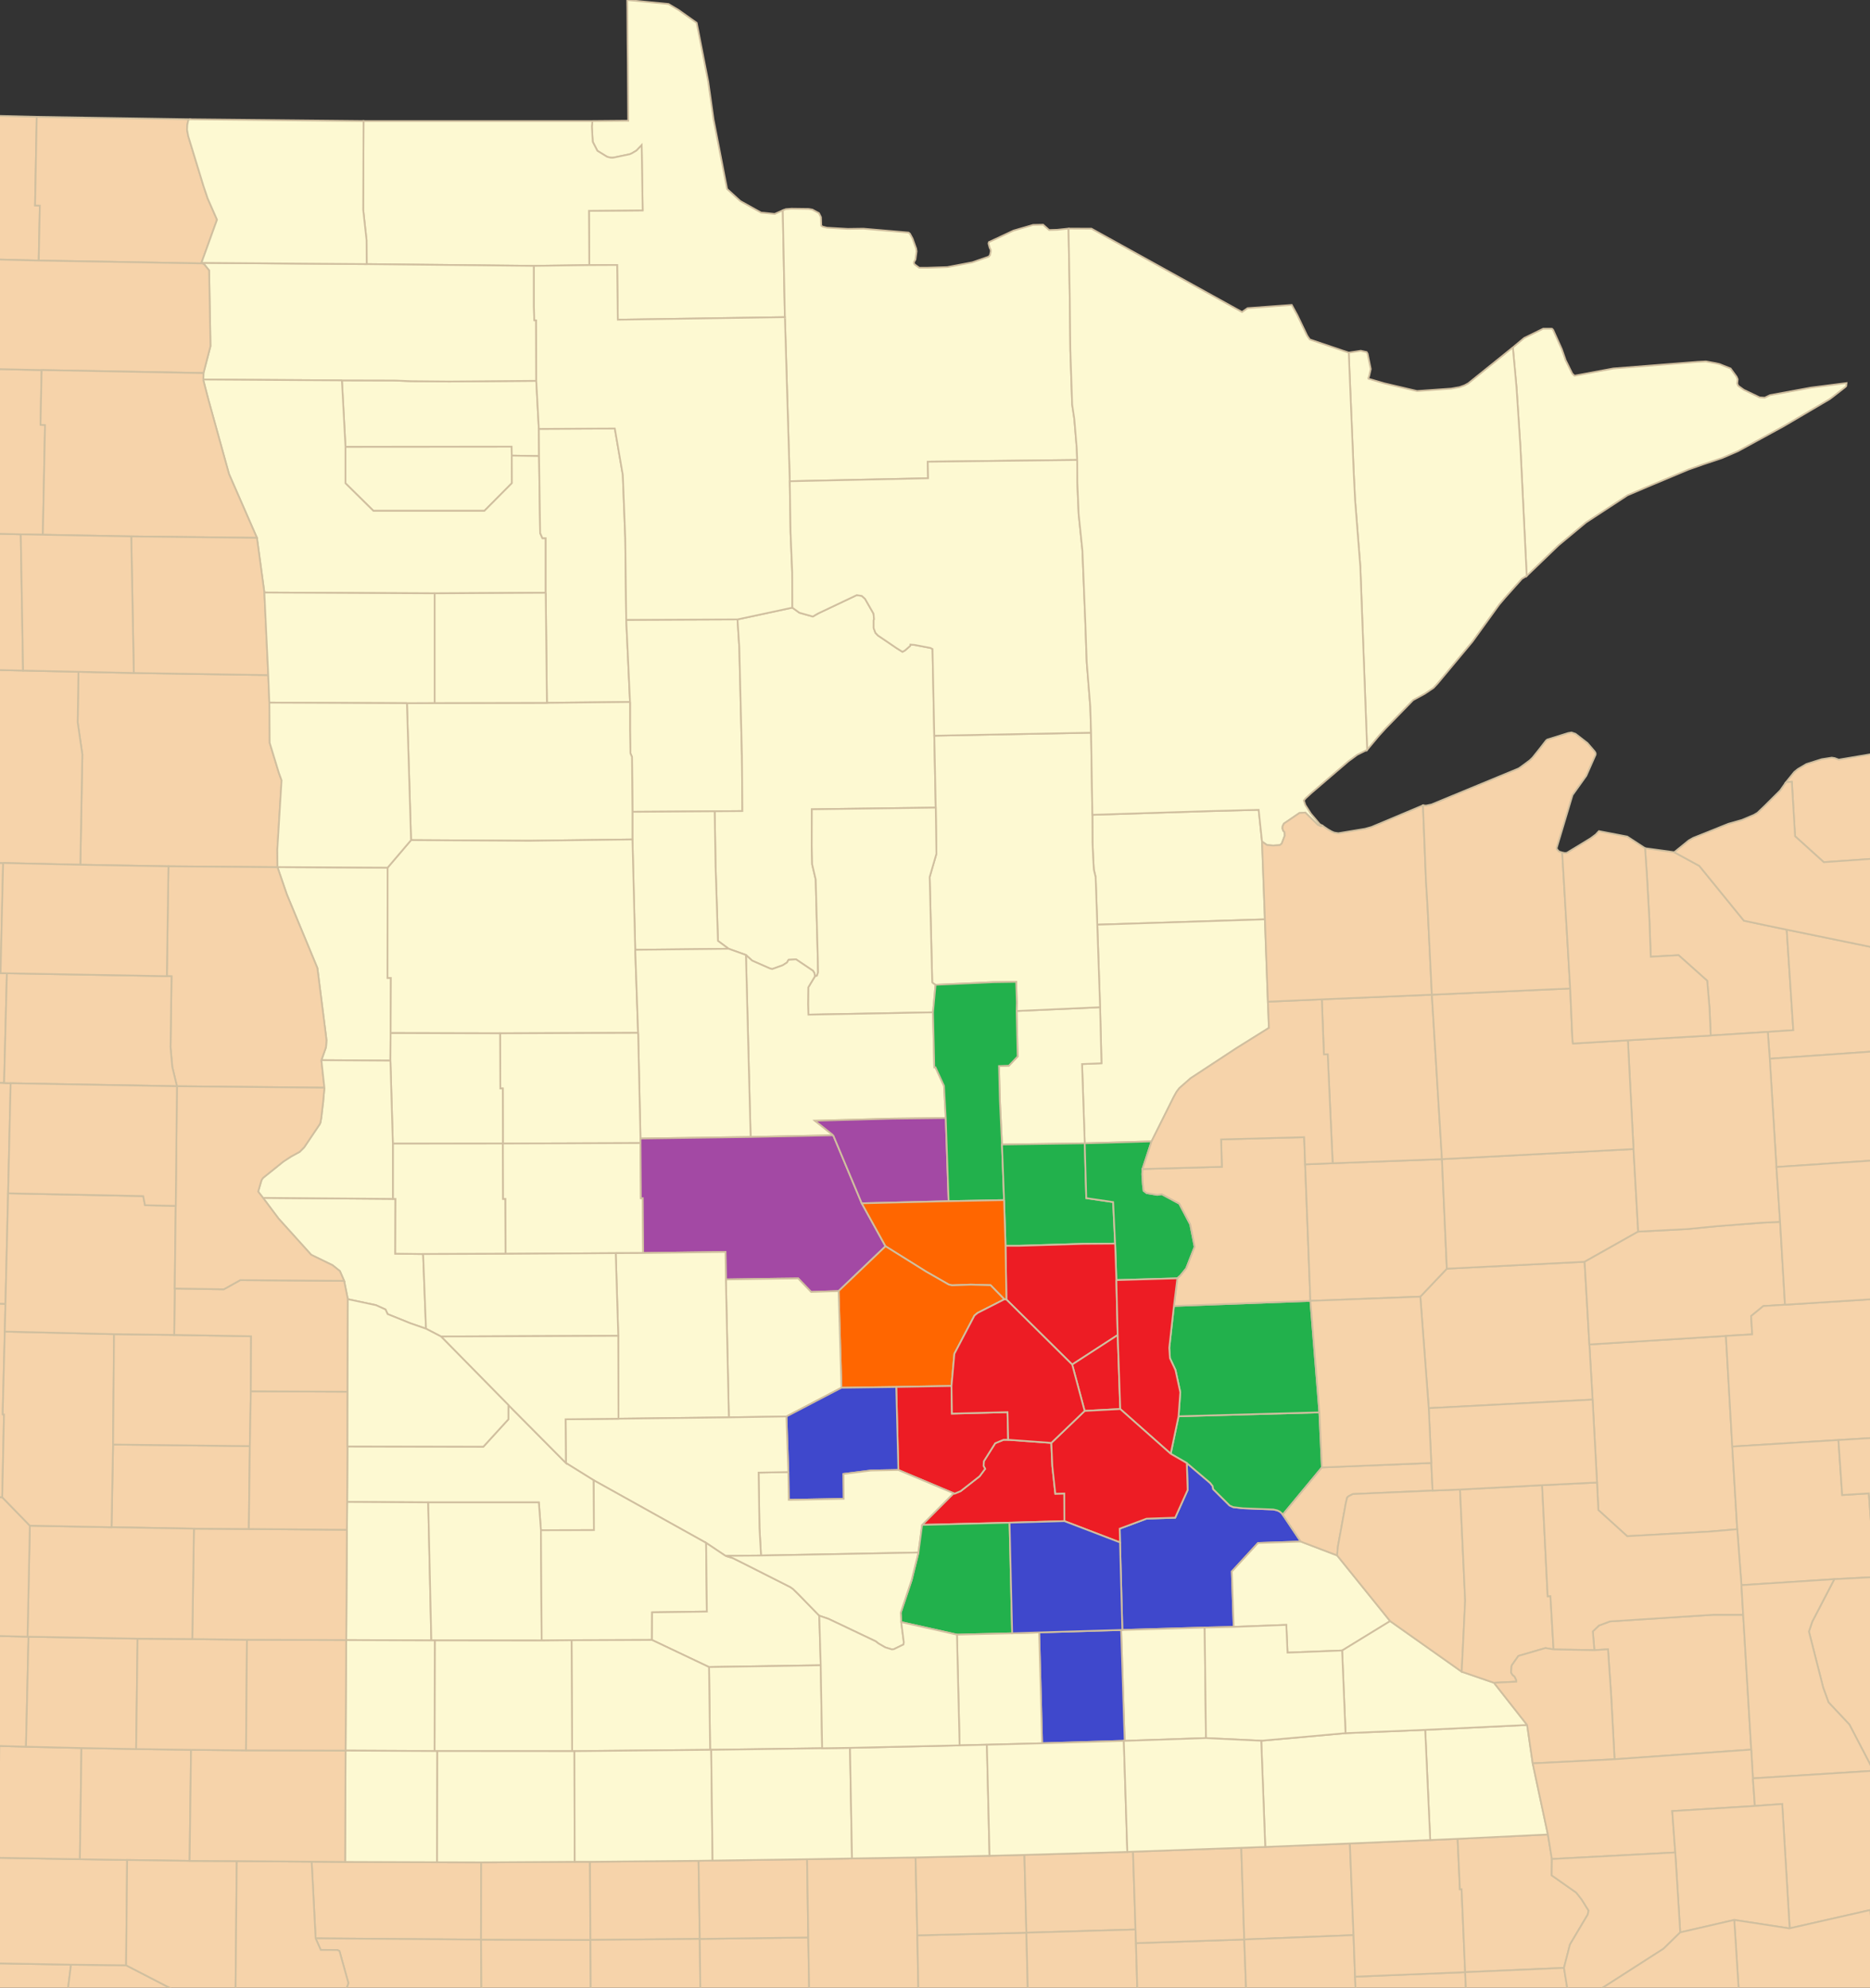 <?xml version="1.0" encoding="UTF-8" standalone="no"?>
<svg
   xmlns:dc="http://purl.org/dc/elements/1.1/"
   xmlns:cc="http://creativecommons.org/ns#"
   xmlns:rdf="http://www.w3.org/1999/02/22-rdf-syntax-ns#"
   xmlns:svg="http://www.w3.org/2000/svg"
   xmlns="http://www.w3.org/2000/svg"
   xmlns:sodipodi="http://sodipodi.sourceforge.net/DTD/sodipodi-0.dtd"
   xmlns:inkscape="http://www.inkscape.org/namespaces/inkscape"
   width="100%"
   height="100%"
   viewBox="0 0 3624 3851"
   version="1.1"
   xml:space="preserve"
   style="fill-rule:evenodd;clip-rule:evenodd;"
   id="svg8479"
   sodipodi:docname="Minneapolis-St._Paul-St._Cloud_Combined_Statistical_Area.svg"
   inkscape:version="1.0.2 (e86c870879, 2021-01-15, custom)"><rect x="0" y="0" width="3624" height="3851" fill="#333333" stroke="none"/><defs
   id="defs8483" /><sodipodi:namedview
   pagecolor="#ffffff"
   bordercolor="#666666"
   borderopacity="1"
   objecttolerance="10"
   gridtolerance="10"
   guidetolerance="10"
   inkscape:pageopacity="0"
   inkscape:pageshadow="2"
   inkscape:window-width="958"
   inkscape:window-height="974"
   id="namedview8481"
   showgrid="false"
   inkscape:zoom="0.21241236"
   inkscape:cx="1812"
   inkscape:cy="2549.2282"
   inkscape:window-x="-10"
   inkscape:window-y="0"
   inkscape:window-maximized="0"
   inkscape:current-layer="svg8479" />
    <g
   id="IA_Lyon"
   transform="matrix(47.7,0,0,47.7,-13129,-1338.33)">
        <path
   d="M287.903,103.673L289.263,103.682L292.999,103.695L294.789,103.7L294.784,106.837L288.064,106.787L287.903,103.673"
   style="fill:rgb(246,211,170);fill-rule:nonzero;stroke:rgb(208,191,159);stroke-width:0.07px;"
   id="path7906" />
    </g>
    <g
   id="IA_Sioux"
   transform="matrix(47.7,0,0,47.7,-13129,-1338.33)">
        <path
   d="M288.064,106.787L294.784,106.837L294.816,111.349L288.565,111.339L289.218,109.085L289.367,108.688L289.394,108.599L289.033,107.301L288.944,107.259L288.272,107.256L288.064,106.787"
   style="fill:rgb(246,211,170);fill-rule:nonzero;stroke:rgb(208,191,159);stroke-width:0.07px;"
   id="path7909" />
    </g>
    <g
   id="IA_OBrien"
   transform="matrix(47.7,0,0,47.7,-13129,-1338.33)">
        <path
   d="M294.784,106.837L299.228,106.85L299.256,111.325L294.816,111.349L294.784,106.837"
   style="fill:rgb(246,211,170);fill-rule:nonzero;stroke:rgb(208,191,159);stroke-width:0.07px;"
   id="path7912" />
    </g>
    <g
   id="IA_Osceola"
   transform="matrix(47.7,0,0,47.7,-13129,-1338.33)">
        <path
   d="M298.589,103.677L299.211,103.677L299.228,106.85L294.784,106.837L294.789,103.7L298.589,103.677"
   style="fill:rgb(246,211,170);fill-rule:nonzero;stroke:rgb(208,191,159);stroke-width:0.07px;"
   id="path7915" />
    </g>
    <g
   id="IA_Dickinson"
   transform="matrix(47.7,0,0,47.7,-13129,-1338.33)">
        <path
   d="M299.211,103.677L303.623,103.637L303.672,106.809L299.228,106.85L299.211,103.677"
   style="fill:rgb(246,211,170);fill-rule:nonzero;stroke:rgb(208,191,159);stroke-width:0.07px;"
   id="path7918" />
    </g>
    <g
   id="IA_Clay"
   transform="matrix(47.7,0,0,47.7,-13129,-1338.33)">
        <path
   d="M299.228,106.85L303.672,106.809L303.722,111.285L299.256,111.325L299.228,106.85"
   style="fill:rgb(246,211,170);fill-rule:nonzero;stroke:rgb(208,191,159);stroke-width:0.07px;"
   id="path7921" />
    </g>
    <g
   id="IA_Palo_Alto"
   transform="matrix(47.7,0,0,47.7,-13129,-1338.33)">
        <path
   d="M308.08,106.751L308.157,111.245L303.722,111.285L303.672,106.809L308.08,106.751"
   style="fill:rgb(246,211,170);fill-rule:nonzero;stroke:rgb(208,191,159);stroke-width:0.07px;"
   id="path7924" />
    </g>
    <g
   id="IA_Emmet"
   transform="matrix(47.7,0,0,47.7,-13129,-1338.33)">
        <path
   d="M308.031,103.573L308.08,106.751L303.672,106.809L303.623,103.637L304.191,103.628L308.031,103.573"
   style="fill:rgb(246,211,170);fill-rule:nonzero;stroke:rgb(208,191,159);stroke-width:0.07px;"
   id="path7927" />
    </g>
    <g
   id="IA_Kossuth"
   transform="matrix(47.7,0,0,47.7,-13129,-1338.33)">
        <path
   d="M312.439,103.501L312.511,106.665L312.596,111.168L308.157,111.245L308.08,106.751L308.031,103.573L309.857,103.542L312.439,103.501"
   style="fill:rgb(246,211,170);fill-rule:nonzero;stroke:rgb(208,191,159);stroke-width:0.07px;"
   id="path7930" />
    </g>
    <g
   id="IA_Hancock"
   transform="matrix(47.7,0,0,47.7,-13129,-1338.33)">
        <path
   d="M316.942,106.557L317.05,111.051L312.596,111.168L312.511,106.665L316.942,106.557"
   style="fill:rgb(246,211,170);fill-rule:nonzero;stroke:rgb(208,191,159);stroke-width:0.07px;"
   id="path7933" />
    </g>
    <g
   id="IA_Winnebago"
   transform="matrix(47.7,0,0,47.7,-13129,-1338.33)">
        <path
   d="M316.861,103.397L316.942,106.557L312.511,106.665L312.439,103.501L315.445,103.433L316.861,103.397"
   style="fill:rgb(246,211,170);fill-rule:nonzero;stroke:rgb(208,191,159);stroke-width:0.07px;"
   id="path7936" />
    </g>
    <g
   id="MI_Ontonagon"
   transform="matrix(47.7,0,0,47.7,-13129,-1338.33)">
        <path
   d="M356.036,55.821L356.297,59.242L356.905,59.197L356.983,60.292L355.875,60.364L355.964,61.82L356.104,63.704L356.19,64.813L352.845,65.056L352.687,62.843L349.339,63.077L348.171,62.022L348.04,59.809L347.805,59.828L348.14,59.413L348.284,59.296L348.635,59.089L349.252,58.895L349.662,58.831L349.78,58.849L349.946,58.912L351.754,58.606L351.944,58.539L352.313,58.34L355.494,56.334L356.036,55.821"
   style="fill:rgb(246,211,170);fill-rule:nonzero;stroke:rgb(208,191,159);stroke-width:0.07px;"
   id="path7939" />
    </g>
    <g
   id="MN_Lake_of_the_Woods"
   transform="matrix(47.7,0,0,47.7,-13129,-1338.33)">
        <path
   d="M299.309,32.974L300.765,32.961L300.748,30.595L300.739,29.765L300.73,28.436L300.725,28.071L300.725,28.057L302.402,28.22L302.816,28.467L303.547,28.986L304.015,31.374L304.232,32.911L304.781,35.733L305.182,36.098L305.321,36.224L305.895,36.544L306.142,36.68L306.156,36.693L306.278,36.702L306.714,36.747L307.044,36.602L307.13,40.938L300.342,41.042L300.315,38.82L299.183,38.825L299.17,36.62L301.351,36.602L301.311,33.953L301.099,34.173L300.909,34.286L300.824,34.322L300.153,34.462L300.054,34.462L299.909,34.426L299.512,34.182L299.323,33.817L299.287,33.195L299.309,32.974"
   style="fill:rgb(253,249,210);fill-rule:nonzero;stroke:rgb(208,191,159);stroke-width:0.07px;"
   id="path7942" />
    </g>
    <g
   id="MN_Roseau"
   transform="matrix(47.7,0,0,47.7,-13129,-1338.33)">
        <path
   d="M299.309,32.974L299.287,33.195L299.323,33.817L299.512,34.182L299.909,34.426L300.054,34.462L300.153,34.462L300.824,34.322L300.909,34.286L301.099,34.173L301.311,33.953L301.351,36.602L299.17,36.62L299.183,38.825L296.934,38.856L290.138,38.784L290.133,37.81L289.997,36.576L290.011,32.974L299.309,32.974"
   style="fill:rgb(253,249,210);fill-rule:nonzero;stroke:rgb(208,191,159);stroke-width:0.07px;"
   id="path7945" />
    </g>
    <g
   id="MN_Red_Lake"
   transform="matrix(47.7,0,0,47.7,-13129,-1338.33)">
        <path
   d="M296.033,46.563L296.038,47.681L294.92,48.807L290.413,48.807L289.277,47.686L289.277,46.203L296.028,46.198L296.033,46.563"
   style="fill:rgb(253,249,210);fill-rule:nonzero;stroke:rgb(208,191,159);stroke-width:0.07px;"
   id="path7948" />
    </g>
    <g
   id="MN_Pennington"
   transform="matrix(47.7,0,0,47.7,-13129,-1338.33)">
        <path
   d="M297.029,43.525L297.133,45.477L297.142,46.581L296.033,46.563L296.028,46.198L289.277,46.203L289.132,43.507L291.265,43.512L291.913,43.539L293.49,43.553L297.029,43.525"
   style="fill:rgb(253,249,210);fill-rule:nonzero;stroke:rgb(208,191,159);stroke-width:0.07px;"
   id="path7951" />
    </g>
    <g
   id="MN_Marshall"
   transform="matrix(47.7,0,0,47.7,-13129,-1338.33)">
        <path
   d="M283.426,38.734L290.138,38.784L296.934,38.856L296.934,40.515L296.948,41.065L297.024,41.069L297.029,43.525L293.49,43.553L291.913,43.539L291.265,43.512L289.132,43.507L283.503,43.472L283.508,43.21L283.792,42.115L283.737,39.041L283.535,38.793L283.467,38.757L283.426,38.734"
   style="fill:rgb(253,249,210);fill-rule:nonzero;stroke:rgb(208,191,159);stroke-width:0.07px;"
   id="path7954" />
    </g>
    <g
   id="MN_Polk"
   transform="matrix(47.7,0,0,47.7,-13129,-1338.33)">
        <path
   d="M289.132,43.507L289.277,46.203L289.277,47.686L290.413,48.807L294.92,48.807L296.038,47.681L296.033,46.563L297.142,46.581L297.187,49.709L297.278,49.916L297.412,49.916L297.412,52.134L292.901,52.157L285.982,52.125L285.68,49.903L284.545,47.311L283.706,44.287L283.503,43.503L283.503,43.472L289.132,43.507"
   style="fill:rgb(253,249,210);fill-rule:nonzero;stroke:rgb(208,191,159);stroke-width:0.07px;"
   id="path7957" />
    </g>
    <g
   id="MN_Clearwater"
   transform="matrix(47.7,0,0,47.7,-13129,-1338.33)">
        <path
   d="M297.142,46.581L297.133,45.477L300.22,45.463L300.545,47.348L300.644,49.898L300.684,53.234L300.838,56.569L297.462,56.605L297.412,52.134L297.412,49.916L297.278,49.916L297.187,49.709L297.142,46.581"
   style="fill:rgb(253,249,210);fill-rule:nonzero;stroke:rgb(208,191,159);stroke-width:0.07px;"
   id="path7960" />
    </g>
    <g
   id="MN_Hubbard"
   transform="matrix(47.7,0,0,47.7,-13129,-1338.33)">
        <path
   d="M300.684,53.234L305.205,53.216L305.278,54.352L305.385,58.773L305.403,61L304.277,61.009L300.937,61.031L300.918,58.805L300.855,58.656L300.838,57.732L300.838,56.569L300.684,53.234"
   style="fill:rgb(253,249,210);fill-rule:nonzero;stroke:rgb(208,191,159);stroke-width:0.07px;"
   id="path7963" />
    </g>
    <g
   id="MN_Cass"
   transform="matrix(47.7,0,0,47.7,-13129,-1338.33)">
        <path
   d="M305.205,53.216L307.432,52.738L307.719,52.945L308.265,53.099L308.482,52.973L310.05,52.229L310.253,52.26L310.388,52.382L310.73,52.981L310.753,53.211L310.736,53.247L310.736,53.567L310.808,53.761L310.911,53.869L311.669,54.383L311.907,54.532L312.007,54.477L312.223,54.288L312.227,54.239L312.398,54.252L313.043,54.374L313.128,54.419L313.259,60.86L308.225,60.928L308.22,62.411L308.238,63.167L308.382,63.781L308.468,67.021L308.477,67.553L308.432,67.688L308.351,67.711L308.329,67.58L308.27,67.485L307.58,67.021L307.278,67.043L307.215,67.152L307.04,67.264L306.615,67.417L306.526,67.395L305.8,67.075L305.547,66.845L304.844,66.593L304.411,66.273L304.313,63.24L304.277,61.009L305.403,61L305.385,58.773L305.278,54.352L305.205,53.216"
   style="fill:rgb(253,249,210);fill-rule:nonzero;stroke:rgb(208,191,159);stroke-width:0.07px;"
   id="path7966" />
    </g>
    <g
   id="MN_Wadena"
   transform="matrix(47.7,0,0,47.7,-13129,-1338.33)">
        <path
   d="M304.277,61.009L304.313,63.24L304.411,66.273L304.844,66.593L301.049,66.634L300.937,62.153L300.937,61.031L304.277,61.009"
   style="fill:rgb(253,249,210);fill-rule:nonzero;stroke:rgb(208,191,159);stroke-width:0.07px;"
   id="path7969" />
    </g>
    <g
   id="MN_Becker"
   transform="matrix(47.7,0,0,47.7,-13129,-1338.33)">
        <path
   d="M300.838,56.569L300.838,57.732L300.855,58.656L300.918,58.805L300.937,61.031L300.937,62.153L296.74,62.207L291.941,62.18L291.774,56.619L292.901,56.614L297.462,56.605L300.838,56.569"
   style="fill:rgb(253,249,210);fill-rule:nonzero;stroke:rgb(208,191,159);stroke-width:0.07px;"
   id="path7972" />
    </g>
    <g
   id="MN_Wilkin"
   transform="matrix(47.7,0,0,47.7,-13129,-1338.33)">
        <path
   d="M286.514,63.276L290.989,63.298L290.985,67.778L291.121,67.778L291.111,70.018L291.102,71.136L288.299,71.118L288.466,70.649L288.488,70.568L288.506,70.307L288.479,70.081L288.136,67.377L286.897,64.393L286.514,63.28L286.514,63.276"
   style="fill:rgb(253,249,210);fill-rule:nonzero;stroke:rgb(208,191,159);stroke-width:0.07px;"
   id="path7975" />
    </g>
    <g
   id="MN_Otter_Tail"
   transform="matrix(47.7,0,0,47.7,-13129,-1338.33)">
        <path
   d="M291.941,62.18L296.74,62.207L300.937,62.153L301.049,66.634L301.167,70.009L295.559,70.027L291.111,70.018L291.121,67.778L290.985,67.778L290.989,63.298L291.941,62.18"
   style="fill:rgb(253,249,210);fill-rule:nonzero;stroke:rgb(208,191,159);stroke-width:0.07px;"
   id="path7978" />
    </g>
    <g
   id="MN_Carlton"
   transform="matrix(47.7,0,0,47.7,-13129,-1338.33)">
        <path
   d="M319.623,61.153L324.315,61.004L326.379,60.95L326.515,62.239L326.632,65.398L319.821,65.615L319.754,63.681L319.682,63.379L319.654,62.902L319.628,62.266L319.623,61.153"
   style="fill:rgb(253,249,210);fill-rule:nonzero;stroke:rgb(208,191,159);stroke-width:0.07px;"
   id="path7981" />
    </g>
    <g
   id="MN_Pine"
   transform="matrix(47.7,0,0,47.7,-13129,-1338.33)">
        <path
   d="M319.821,65.615L326.632,65.398L326.753,68.743L326.776,69.302L326.794,69.807L325.482,70.626L323.607,71.857L323.604,71.862L323.156,72.254L323.043,72.403L322.931,72.605L322.026,74.417L319.312,74.494L319.203,71.276L319.992,71.244L319.935,68.968L319.821,65.615"
   style="fill:rgb(253,249,210);fill-rule:nonzero;stroke:rgb(208,191,159);stroke-width:0.07px;"
   id="path7984" />
    </g>
    <g
   id="MN_Kanabec"
   transform="matrix(47.7,0,0,47.7,-13129,-1338.33)">
        <path
   d="M316.545,69.121L319.935,68.968L319.992,71.244L319.203,71.276L319.312,74.494L315.95,74.543L315.864,72.731L315.829,71.357L316.229,71.343L316.586,70.969L316.545,69.121"
   style="fill:rgb(253,249,210);fill-rule:nonzero;stroke:rgb(208,191,159);stroke-width:0.07px;"
   id="path7987" />
    </g>
    <g
   id="MN_Aitkin"
   transform="matrix(47.7,0,0,47.7,-13129,-1338.33)">
        <path
   d="M319.57,57.817L319.623,61.153L319.628,62.266L319.654,62.902L319.682,63.379L319.754,63.681L319.821,65.615L319.935,68.968L316.545,69.121L316.554,68.783L316.527,67.936L315.598,67.95L313.25,68.057L313.147,67.99L313.119,67.963L313.115,67.932L313.012,63.677L313.286,62.735L313.259,60.86L313.2,57.939L319.57,57.817"
   style="fill:rgb(253,249,210);fill-rule:nonzero;stroke:rgb(208,191,159);stroke-width:0.07px;"
   id="path7990" />
    </g>
    <g
   id="MN_Crow_Wing"
   transform="matrix(47.7,0,0,47.7,-13129,-1338.33)">
        <path
   d="M308.351,67.711L308.432,67.688L308.477,67.553L308.468,67.021L308.382,63.781L308.238,63.167L308.22,62.411L308.225,60.928L313.259,60.86L313.286,62.735L313.012,63.677L313.115,67.932L313.119,67.963L313.147,67.99L313.25,68.057L313.147,69.175L308.085,69.27L308.071,68.842L308.08,68.161L308.351,67.711"
   style="fill:rgb(253,249,210);fill-rule:nonzero;stroke:rgb(208,191,159);stroke-width:0.07px;"
   id="path7993" />
    </g>
    <g
   id="MN_Morrison"
   transform="matrix(47.7,0,0,47.7,-13129,-1338.33)">
        <path
   d="M305.547,66.845L305.8,67.075L306.526,67.395L306.615,67.417L307.04,67.264L307.215,67.152L307.278,67.043L307.58,67.021L308.27,67.485L308.329,67.58L308.351,67.711L308.08,68.161L308.071,68.842L308.085,69.27L313.147,69.175L313.2,71.407L313.246,71.407L313.593,72.159L313.665,73.466L311.443,73.493L308.351,73.578L309.094,74.169L305.737,74.237L305.547,66.845"
   style="fill:rgb(253,249,210);fill-rule:nonzero;stroke:rgb(208,191,159);stroke-width:0.07px;"
   id="path7996" />
    </g>
    <g
   id="MN_Todd"
   transform="matrix(47.7,0,0,47.7,-13129,-1338.33)">
        <path
   d="M304.844,66.593L305.547,66.845L305.737,74.237L301.262,74.3L301.167,70.009L301.049,66.634L304.844,66.593"
   style="fill:rgb(253,249,210);fill-rule:nonzero;stroke:rgb(208,191,159);stroke-width:0.07px;"
   id="path7999" />
    </g>
    <g
   id="MN_Douglas"
   transform="matrix(47.7,0,0,47.7,-13129,-1338.33)">
        <path
   d="M301.167,70.009L301.262,74.3L301.262,74.485L295.672,74.503L295.668,72.267L295.569,72.267L295.559,70.027L301.167,70.009"
   style="fill:rgb(253,249,210);fill-rule:nonzero;stroke:rgb(208,191,159);stroke-width:0.07px;"
   id="path8002" />
    </g>
    <g
   id="MN_Grant"
   transform="matrix(47.7,0,0,47.7,-13129,-1338.33)">
        <path
   d="M291.111,70.018L295.559,70.027L295.569,72.267L295.668,72.267L295.672,74.503L291.202,74.507L291.102,71.136L291.111,70.018"
   style="fill:rgb(253,249,210);fill-rule:nonzero;stroke:rgb(208,191,159);stroke-width:0.07px;"
   id="path8005" />
    </g>
    <g
   id="MN_Big_Stone"
   transform="matrix(47.7,0,0,47.7,-13129,-1338.33)">
        <path
   d="M285.928,76.711L291.202,76.752L291.309,76.752L291.3,78.978L292.432,78.992L292.549,82.025L291.913,81.804L290.989,81.431L290.904,81.245L290.517,81.069L289.372,80.826L289.223,80.082L289.051,79.686L288.754,79.447L287.884,79.023L286.559,77.554L285.928,76.711"
   style="fill:rgb(253,249,210);fill-rule:nonzero;stroke:rgb(208,191,159);stroke-width:0.07px;"
   id="path8008" />
    </g>
    <g
   id="MN_Stevens"
   transform="matrix(47.7,0,0,47.7,-13129,-1338.33)">
        <path
   d="M295.672,74.503L295.681,76.752L295.776,76.752L295.784,78.983L292.432,78.992L291.3,78.978L291.309,76.752L291.202,76.752L291.202,74.507L295.672,74.503"
   style="fill:rgb(253,249,210);fill-rule:nonzero;stroke:rgb(208,191,159);stroke-width:0.07px;"
   id="path8011" />
    </g>
    <g
   id="MN_Pope"
   transform="matrix(47.7,0,0,47.7,-13129,-1338.33)">
        <path
   d="M301.262,74.485L301.279,76.724L301.356,76.724L301.374,78.952L300.257,78.956L295.784,78.983L295.776,76.752L295.681,76.752L295.672,74.503L301.262,74.485"
   style="fill:rgb(253,249,210);fill-rule:nonzero;stroke:rgb(208,191,159);stroke-width:0.07px;"
   id="path8014" />
    </g>
    <g
   id="MN_Stearns"
   transform="matrix(47.7,0,0,47.7,-13129,-1338.33)"
   style="fill:#a349a4;fill-opacity:1">
        <path
   d="M305.737,74.237L309.094,74.169L310.253,76.932L311.218,78.676L309.311,80.497L308.197,80.533L307.67,79.983L306.809,79.993L304.732,80.024L304.717,78.906L301.374,78.952L301.356,76.724L301.279,76.724L301.262,74.485L301.262,74.3L305.737,74.237"
   style="fill:#a349a4;fill-rule:nonzero;stroke:rgb(208, 191, 159);stroke-width:0.07px;fill-opacity:1"
   id="path8017" />
    </g>
    <g
   id="MN_Benton"
   transform="matrix(47.7,0,0,47.7,-13129,-1338.33)"
   style="fill:#a349a4;fill-opacity:1">
        <path
   d="M309.094,74.169L308.351,73.578L311.443,73.493L313.665,73.466L313.782,76.846L310.253,76.932L309.094,74.169"
   style="fill:#a349a4;fill-rule:nonzero;stroke:rgb(208, 191, 159);stroke-width:0.07px;fill-opacity:1"
   id="path8020" />
    </g>
    <g
   id="MN_Millelacs"
   transform="matrix(47.7,0,0,47.7,-13129,-1338.33)"
   style="fill:#22b14c;fill-opacity:1">
        <path
   d="M313.25,68.057L315.598,67.95L316.527,67.936L316.554,68.783L316.545,69.121L316.586,70.969L316.229,71.343L315.829,71.357L315.864,72.731L315.95,74.543L316.035,76.801L313.782,76.846L313.665,73.466L313.593,72.159L313.246,71.407L313.2,71.407L313.147,69.175L313.25,68.057"
   style="fill:#22b14c;fill-rule:nonzero;stroke:rgb(208, 191, 159);stroke-width:0.07px;fill-opacity:1"
   id="path8023" />
    </g>
    <g
   id="MN_Isanti"
   transform="matrix(47.7,0,0,47.7,-13129,-1338.33)"
   style="fill:#22b14c;fill-opacity:1">
        <path
   d="M319.312,74.494L319.375,76.721L320.466,76.882L320.547,78.568L319.244,78.578L316.639,78.658L316.094,78.658L316.035,76.801L315.95,74.543L319.312,74.494"
   style="fill:#22b14c;fill-rule:nonzero;stroke:rgb(208, 191, 159);stroke-width:0.07px;fill-opacity:1"
   id="path8026" />
    </g>
    <g
   id="MN_Chisago"
   transform="matrix(47.7,0,0,47.7,-13129,-1338.33)"
   style="fill:#22b14c;fill-opacity:1">
        <path
   d="M322.026,74.417L321.659,75.539L321.647,75.743L321.651,75.828L321.674,76.17L321.705,76.423L321.827,76.517L322.26,76.59L322.44,76.562L323.153,76.946L323.598,77.788L323.778,78.699L323.436,79.573L323.196,79.87L323.184,79.88L323.075,79.979L320.597,80.051L320.547,78.568L320.466,76.882L319.375,76.721L319.312,74.494L322.026,74.417"
   style="fill:#22b14c;fill-rule:nonzero;stroke:rgb(208, 191, 159);stroke-width:0.07px;fill-opacity:1"
   id="path8029" />
    </g>
    <g
   id="MN_Anoka"
   transform="matrix(47.7,0,0,47.7,-13129,-1338.33)"
   style="fill:#ed1c24;fill-opacity:1">
        <path
   d="M316.094,78.658L316.639,78.658L319.244,78.578L320.547,78.568L320.597,80.051L320.651,82.282L318.802,83.481L316.13,80.84L316.094,78.658"
   style="fill:#ed1c24;fill-rule:nonzero;stroke:rgb(208, 191, 159);stroke-width:0.07px;fill-opacity:1"
   id="path8032" />
    </g>
    <g
   id="MN_Sherburne"
   transform="matrix(47.7,0,0,47.7,-13129,-1338.33)"
   style="fill:#ff6600;fill-opacity:1">
        <path
   d="M316.035,76.801L316.094,78.658L316.13,80.84L316.045,80.831L315.486,80.258L314.683,80.236L313.917,80.263L313.786,80.231L312.871,79.708L311.218,78.676L310.253,76.932L313.782,76.846L316.035,76.801"
   style="fill:#ff6600;fill-rule:nonzero;stroke:rgb(208, 191, 159);stroke-width:0.07px;fill-opacity:1"
   id="path8035" />
    </g>
    <g
   id="MN_Wright"
   transform="matrix(47.7,0,0,47.7,-13129,-1338.33)"
   style="fill:#ff6600;fill-opacity:1">
        <path
   d="M309.311,80.497L311.218,78.676L312.871,79.708L313.786,80.231L313.917,80.263L314.683,80.236L315.486,80.258L316.045,80.831L314.958,81.385L314.832,81.489L314.016,83.043L313.899,84.35L311.654,84.391L309.428,84.423L309.311,80.497"
   style="fill:#ff6600;fill-rule:nonzero;stroke:rgb(208, 191, 159);stroke-width:0.07px;fill-opacity:1"
   id="path8038" />
    </g>
    <g
   id="MN_Meeker"
   transform="matrix(47.7,0,0,47.7,-13129,-1338.33)"
   style="fill:#fdf9d2;fill-opacity:1">
        <path
   d="M304.732,80.024L306.809,79.993L307.67,79.983L308.197,80.533L309.311,80.497L309.428,84.423L307.193,85.59L304.853,85.626L304.732,80.024"
   style="fill:#fdf9d2;fill-rule:nonzero;stroke:rgb(208, 191, 159);stroke-width:0.07px;fill-opacity:1"
   id="path8041" />
    </g>
    <g
   id="MN_Kandiyohi"
   transform="matrix(47.7,0,0,47.7,-13129,-1338.33)"
   style="fill:#fdf9d2;fill-opacity:1">
        <path
   d="M300.257,78.956L301.374,78.952L304.717,78.906L304.732,80.024L304.853,85.626L300.369,85.681L300.36,82.314L300.257,78.956"
   style="fill:#fdf9d2;fill-rule:nonzero;stroke:rgb(208, 191, 159);stroke-width:0.07px;fill-opacity:1"
   id="path8044" />
    </g>
    <g
   id="MN_Scott"
   transform="matrix(47.7,0,0,47.7,-13129,-1338.33)"
   style="fill:#ed1c24;fill-opacity:1">
        <path
   d="M316.202,86.536L317.955,86.663L317.996,87.61L318.117,88.727L318.483,88.718L318.487,89.84L316.257,89.904L312.705,89.994L313.985,88.709L314.026,88.723L314.269,88.623L315.04,88.019L315.265,87.717L315.202,87.6L315.211,87.411L315.674,86.677L316.013,86.536L316.202,86.536"
   style="fill:#ed1c24;fill-rule:nonzero;stroke:rgb(208, 191, 159);stroke-width:0.07px;fill-opacity:1"
   id="path8047" />
    </g>
    <g
   id="MN_Carver"
   transform="matrix(47.7,0,0,47.7,-13129,-1338.33)"
   style="fill:#ed1c24;fill-opacity:1">
        <path
   d="M311.654,84.391L313.899,84.35L313.917,85.473L316.175,85.414L316.202,86.536L316.013,86.536L315.674,86.677L315.211,87.411L315.202,87.6L315.265,87.717L315.04,88.019L314.269,88.623L314.026,88.723L313.985,88.709L311.74,87.763L311.654,84.391"
   style="fill:#ed1c24;fill-rule:nonzero;stroke:rgb(208, 191, 159);stroke-width:0.07px;fill-opacity:1"
   id="path8050" />
    </g>
    <g
   id="MN_McLeod"
   transform="matrix(47.7,0,0,47.7,-13129,-1338.33)"
   style="fill:#3f48cc;fill-opacity:1">
        <path
   d="M309.428,84.423L311.654,84.391L311.74,87.763L310.623,87.785L309.509,87.925L309.519,88.934L307.621,88.971L307.287,88.975L307.269,87.848L307.193,85.59L309.428,84.423"
   style="fill:#3f48cc;fill-rule:nonzero;stroke:rgb(208, 191, 159);stroke-width:0.07px;fill-opacity:1"
   id="path8053" />
    </g>
    <g
   id="MN_Sibley"
   transform="matrix(47.7,0,0,47.7,-13129,-1338.33)"
   style="fill:#fdf9d2;fill-opacity:1">
        <path
   d="M311.74,87.763L313.985,88.709L312.705,89.994L312.556,91.116L306.16,91.238L306.097,90.124L306.061,87.87L307.269,87.848L307.287,88.975L307.621,88.971L309.519,88.934L309.509,87.925L310.623,87.785L311.74,87.763"
   style="fill:#fdf9d2;fill-rule:nonzero;stroke:rgb(208, 191, 159);stroke-width:0.07px;fill-opacity:1"
   id="path8056" />
    </g>
    <g
   id="MN_Renville"
   transform="matrix(47.7,0,0,47.7,-13129,-1338.33)">
        <path
   d="M307.193,85.59L307.269,87.848L306.061,87.87L306.097,90.124L306.16,91.238L304.717,91.251L303.929,90.724L299.364,88.182L298.233,87.479L298.219,85.703L300.369,85.681L304.853,85.626L307.193,85.59"
   style="fill:rgb(253,249,210);fill-rule:nonzero;stroke:rgb(208,191,159);stroke-width:0.07px;"
   id="path8059" />
    </g>
    <g
   id="MN_Yellow_Medicine"
   transform="matrix(47.7,0,0,47.7,-13129,-1338.33)">
        <path
   d="M289.358,86.807L294.88,86.816L295.897,85.703L295.897,85.126L298.233,87.479L299.364,88.182L299.373,90.205L297.218,90.21L297.133,89.079L292.639,89.079L289.344,89.061L289.358,86.807"
   style="fill:rgb(253,249,210);fill-rule:nonzero;stroke:rgb(208,191,159);stroke-width:0.07px;"
   id="path8062" />
    </g>
    <g
   id="MN_Lincoln"
   transform="matrix(47.7,0,0,47.7,-13129,-1338.33)">
        <path
   d="M292.639,89.079L292.765,94.685L289.308,94.672L289.336,90.192L289.344,89.061L292.639,89.079"
   style="fill:rgb(253,249,210);fill-rule:nonzero;stroke:rgb(208,191,159);stroke-width:0.07px;"
   id="path8065" />
    </g>
    <g
   id="MN_Lyon"
   transform="matrix(47.7,0,0,47.7,-13129,-1338.33)">
        <path
   d="M297.249,94.69L292.905,94.685L292.765,94.685L292.639,89.079L297.133,89.079L297.218,90.21L297.249,94.69"
   style="fill:rgb(253,249,210);fill-rule:nonzero;stroke:rgb(208,191,159);stroke-width:0.07px;"
   id="path8068" />
    </g>
    <g
   id="MN_Redwood"
   transform="matrix(47.7,0,0,47.7,-13129,-1338.33)">
        <path
   d="M303.929,90.724L303.961,93.514L301.735,93.545L301.73,94.667L298.462,94.677L297.249,94.69L297.218,90.21L299.373,90.205L299.364,88.182L303.929,90.724"
   style="fill:rgb(253,249,210);fill-rule:nonzero;stroke:rgb(208,191,159);stroke-width:0.07px;"
   id="path8071" />
    </g>
    <g
   id="MN_Brown"
   transform="matrix(47.7,0,0,47.7,-13129,-1338.33)"
   style="fill:#fdf9d2;fill-opacity:1">
        <path
   d="M304.717,91.251L305.012,91.341L305.403,91.535L307.355,92.522L307.463,92.599L307.684,92.815L308.527,93.681L308.586,95.695L304.047,95.767L301.73,94.667L301.735,93.545L303.961,93.514L303.929,90.724L304.717,91.251"
   style="fill:#fdf9d2;fill-rule:nonzero;stroke:rgb(208, 191, 159);stroke-width:0.07px;fill-opacity:1"
   id="path8074" />
    </g>
    <g
   id="MN_Le_Sueur"
   transform="matrix(47.7,0,0,47.7,-13129,-1338.33)"
   style="fill:#22b14c;fill-opacity:1">
        <path
   d="M312.705,89.994L316.257,89.904L316.364,94.397L314.12,94.451L311.857,93.942L311.835,93.563L312.277,92.243L312.556,91.116L312.705,89.994"
   style="fill:#22b14c;fill-rule:nonzero;stroke:rgb(208, 191, 159);stroke-width:0.07px;fill-opacity:1"
   id="path8077" />
    </g>
    <g
   id="MN_Goodhue"
   transform="matrix(47.7,0,0,47.7,-13129,-1338.33)"
   style="fill:#3f48cc;fill-opacity:1">
        <path
   d="M323.459,87.483L324.409,88.29L324.508,88.416L324.531,88.542L325.198,89.205L325.343,89.272L325.735,89.318L326.974,89.367L327.132,89.403L327.236,89.453L327.325,89.53L327.357,89.579L328.088,90.67L326.352,90.728L325.288,91.887L325.364,94.136L324.185,94.163L320.84,94.262L320.745,90.705L320.732,90.147L321.822,89.741L322.986,89.701L323.494,88.574L323.459,87.483"
   style="fill:#3f48cc;fill-rule:nonzero;stroke:rgb(208, 191, 159);stroke-width:0.07px;fill-opacity:1"
   id="path8080" />
    </g>
    <g
   id="MN_Wabasha"
   transform="matrix(47.7,0,0,47.7,-13129,-1338.33)">
        <path
   d="M328.088,90.67L329.566,91.233L331.72,93.901L329.769,95.096L327.551,95.182L327.501,94.055L325.364,94.136L325.288,91.887L326.352,90.728L328.088,90.67"
   style="fill:rgb(253,249,210);fill-rule:nonzero;stroke:rgb(208,191,159);stroke-width:0.07px;"
   id="path8083" />
    </g>
    <g
   id="MN_Dodge"
   transform="matrix(47.7,0,0,47.7,-13129,-1338.33)">
        <path
   d="M320.84,94.262L324.185,94.163L324.238,98.652L320.935,98.765L320.79,94.262L320.84,94.262"
   style="fill:rgb(253,249,210);fill-rule:nonzero;stroke:rgb(208,191,159);stroke-width:0.07px;"
   id="path8086" />
    </g>
    <g
   id="MN_Steele"
   transform="matrix(47.7,0,0,47.7,-13129,-1338.33)"
   style="fill:#3f48cc;fill-opacity:1">
        <path
   d="M320.79,94.262L320.935,98.765L320.9,98.765L317.581,98.864L317.46,94.361L320.79,94.262"
   style="fill:#3f48cc;fill-rule:nonzero;stroke:rgb(208, 191, 159);stroke-width:0.07px;fill-opacity:1"
   id="path8089" />
    </g>
    <g
   id="MN_Waseca"
   transform="matrix(47.7,0,0,47.7,-13129,-1338.33)">
        <path
   d="M316.364,94.397L317.46,94.361L317.581,98.864L315.337,98.922L314.228,98.949L314.12,94.451L316.364,94.397"
   style="fill:rgb(253,249,210);fill-rule:nonzero;stroke:rgb(208,191,159);stroke-width:0.07px;"
   id="path8092" />
    </g>
    <g
   id="MN_Watonwan"
   transform="matrix(47.7,0,0,47.7,-13129,-1338.33)">
        <path
   d="M304.047,95.767L308.586,95.695L308.644,99.066L304.137,99.129L304.092,99.129L304.047,95.767"
   style="fill:rgb(253,249,210);fill-rule:nonzero;stroke:rgb(208,191,159);stroke-width:0.07px;"
   id="path8095" />
    </g>
    <g
   id="MN_Cottonwood"
   transform="matrix(47.7,0,0,47.7,-13129,-1338.33)">
        <path
   d="M298.462,94.677L301.73,94.667L304.047,95.767L304.092,99.129L298.579,99.183L298.485,99.183L298.462,94.677"
   style="fill:rgb(253,249,210);fill-rule:nonzero;stroke:rgb(208,191,159);stroke-width:0.07px;"
   id="path8098" />
    </g>
    <g
   id="MN_Murray"
   transform="matrix(47.7,0,0,47.7,-13129,-1338.33)">
        <path
   d="M297.249,94.69L298.462,94.677L298.485,99.183L293.009,99.179L292.896,99.179L292.905,94.685L297.249,94.69"
   style="fill:rgb(253,249,210);fill-rule:nonzero;stroke:rgb(208,191,159);stroke-width:0.07px;"
   id="path8101" />
    </g>
    <g
   id="MN_Pipestone"
   transform="matrix(47.7,0,0,47.7,-13129,-1338.33)">
        <path
   d="M289.308,94.672L292.765,94.685L292.905,94.685L292.896,99.179L289.281,99.161L289.308,94.672"
   style="fill:rgb(253,249,210);fill-rule:nonzero;stroke:rgb(208,191,159);stroke-width:0.07px;"
   id="path8104" />
    </g>
    <g
   id="MN_Rock"
   transform="matrix(47.7,0,0,47.7,-13129,-1338.33)">
        <path
   d="M289.281,99.161L292.896,99.179L293.009,99.179L292.999,103.695L289.263,103.682L289.281,99.161"
   style="fill:rgb(253,249,210);fill-rule:nonzero;stroke:rgb(208,191,159);stroke-width:0.07px;"
   id="path8107" />
    </g>
    <g
   id="MN_Nobles"
   transform="matrix(47.7,0,0,47.7,-13129,-1338.33)">
        <path
   d="M293.009,99.179L298.485,99.183L298.579,99.183L298.589,103.677L294.789,103.7L292.999,103.695L293.009,99.179"
   style="fill:rgb(253,249,210);fill-rule:nonzero;stroke:rgb(208,191,159);stroke-width:0.07px;"
   id="path8110" />
    </g>
    <g
   id="MN_Jackson"
   transform="matrix(47.7,0,0,47.7,-13129,-1338.33)">
        <path
   d="M304.092,99.129L304.137,99.129L304.191,103.628L303.623,103.637L299.211,103.677L298.589,103.677L298.579,99.183L304.092,99.129"
   style="fill:rgb(253,249,210);fill-rule:nonzero;stroke:rgb(208,191,159);stroke-width:0.07px;"
   id="path8113" />
    </g>
    <g
   id="MN_Martin"
   transform="matrix(47.7,0,0,47.7,-13129,-1338.33)">
        <path
   d="M309.775,99.049L309.857,103.542L308.031,103.573L304.191,103.628L304.137,99.129L308.644,99.066L309.775,99.049"
   style="fill:rgb(253,249,210);fill-rule:nonzero;stroke:rgb(208,191,159);stroke-width:0.07px;"
   id="path8116" />
    </g>
    <g
   id="MN_Faribault"
   transform="matrix(47.7,0,0,47.7,-13129,-1338.33)">
        <path
   d="M315.337,98.922L315.445,103.433L312.439,103.501L309.857,103.542L309.775,99.049L314.228,98.949L315.337,98.922"
   style="fill:rgb(253,249,210);fill-rule:nonzero;stroke:rgb(208,191,159);stroke-width:0.07px;"
   id="path8119" />
    </g>
    <g
   id="ND_Cass"
   transform="matrix(47.7,0,0,47.7,-13129,-1338.33)">
        <path
   d="M280.677,55.392L286.14,55.478L286.185,56.596L286.198,58.227L286.572,59.453L286.681,59.751L286.509,62.554L286.514,63.276L286.514,63.28L282.084,63.244L278.505,63.181L278.586,58.701L278.397,57.398L278.428,55.343L280.677,55.392"
   style="fill:rgb(246,211,170);fill-rule:nonzero;stroke:rgb(208,191,159);stroke-width:0.07px;"
   id="path8122" />
    </g>
    <g
   id="ND_Richland"
   transform="matrix(47.7,0,0,47.7,-13129,-1338.33)">
        <path
   d="M286.514,63.28L286.897,64.393L288.136,67.377L288.479,70.081L288.506,70.307L288.488,70.568L288.466,70.649L288.299,71.118L288.421,72.236L282.43,72.177L282.241,71.397L282.169,70.599L282.21,67.711L282.02,67.706L282.084,63.244L286.514,63.28"
   style="fill:rgb(246,211,170);fill-rule:nonzero;stroke:rgb(208,191,159);stroke-width:0.07px;"
   id="path8125" />
    </g>
    <g
   id="ND_Lamoure"
   transform="matrix(47.7,0,0,47.7,-13129,-1338.33)">
        <path
   d="M271.758,63.018L275.368,63.109L275.264,67.584L266.593,67.35L266.286,67.336L266.435,62.874L271.758,63.018"
   style="fill:rgb(246,211,170);fill-rule:nonzero;stroke:rgb(208,191,159);stroke-width:0.07px;"
   id="path8128" />
    </g>
    <g
   id="ND_Dickey"
   transform="matrix(47.7,0,0,47.7,-13129,-1338.33)">
        <path
   d="M266.593,67.35L275.264,67.584L275.521,67.589L275.408,72.046L268.959,71.853L266.43,71.763L266.593,67.35"
   style="fill:rgb(246,211,170);fill-rule:nonzero;stroke:rgb(208,191,159);stroke-width:0.07px;"
   id="path8131" />
    </g>
    <g
   id="ND_Barnes"
   transform="matrix(47.7,0,0,47.7,-13129,-1338.33)">
        <path
   d="M276.179,55.294L278.428,55.343L278.397,57.398L278.586,58.701L278.505,63.181L275.368,63.109L271.758,63.018L271.87,58.543L271.623,58.539L271.708,55.19L276.179,55.294"
   style="fill:rgb(246,211,170);fill-rule:nonzero;stroke:rgb(208,191,159);stroke-width:0.07px;"
   id="path8134" />
    </g>
    <g
   id="ND_Griggs"
   transform="matrix(47.7,0,0,47.7,-13129,-1338.33)">
        <path
   d="M276.085,49.759L276.179,55.294L271.708,55.19L271.456,54.081L271.564,49.65L276.085,49.759"
   style="fill:rgb(246,211,170);fill-rule:nonzero;stroke:rgb(208,191,159);stroke-width:0.07px;"
   id="path8137" />
    </g>
    <g
   id="ND_Nelson"
   transform="matrix(47.7,0,0,47.7,-13129,-1338.33)">
        <path
   d="M273.547,43.012L276.932,43.088L276.887,45.315L277.071,45.32L277.071,45.338L276.982,49.777L276.085,49.759L271.564,49.65L271.402,47.419L271.42,46.541L271.46,45.184L272.357,45.207L272.42,42.989L273.547,43.012"
   style="fill:rgb(246,211,170);fill-rule:nonzero;stroke:rgb(208,191,159);stroke-width:0.07px;"
   id="path8140" />
    </g>
    <g
   id="ND_Cavalier"
   transform="matrix(47.7,0,0,47.7,-13129,-1338.33)">
        <path
   d="M267.719,32.578L276.734,32.803L276.666,36.404L276.86,36.409L276.815,38.64L273.434,38.554L267.792,38.392L267.859,36.175L267.607,36.165L267.633,34.872L267.719,32.578"
   style="fill:rgb(246,211,170);fill-rule:nonzero;stroke:rgb(208,191,159);stroke-width:0.07px;"
   id="path8143" />
    </g>
    <g
   id="ND_Pembina"
   transform="matrix(47.7,0,0,47.7,-13129,-1338.33)">
        <path
   d="M276.734,32.803L282.931,32.902L282.89,32.943L282.85,33.132L282.84,33.322L282.89,33.592L283.512,35.624L283.679,36.12L284.058,36.981L283.426,38.734L283.467,38.757L276.815,38.64L276.86,36.409L276.666,36.404L276.734,32.803"
   style="fill:rgb(246,211,170);fill-rule:nonzero;stroke:rgb(208,191,159);stroke-width:0.07px;"
   id="path8146" />
    </g>
    <g
   id="ND_Walsh"
   transform="matrix(47.7,0,0,47.7,-13129,-1338.33)">
        <path
   d="M273.434,38.554L276.815,38.64L283.467,38.757L283.535,38.793L283.737,39.041L283.792,42.115L283.508,43.21L276.932,43.088L273.547,43.012L273.606,40.781L273.394,40.051L273.434,38.554"
   style="fill:rgb(246,211,170);fill-rule:nonzero;stroke:rgb(208,191,159);stroke-width:0.07px;"
   id="path8149" />
    </g>
    <g
   id="ND_Grand_Forks"
   transform="matrix(47.7,0,0,47.7,-13129,-1338.33)">
        <path
   d="M283.508,43.21L283.503,43.472L283.503,43.503L283.706,44.287L284.545,47.311L285.68,49.903L280.573,49.845L276.982,49.777L277.071,45.338L277.071,45.32L276.887,45.315L276.932,43.088L283.508,43.21"
   style="fill:rgb(246,211,170);fill-rule:nonzero;stroke:rgb(208,191,159);stroke-width:0.07px;"
   id="path8152" />
    </g>
    <g
   id="ND_Traill"
   transform="matrix(47.7,0,0,47.7,-13129,-1338.33)">
        <path
   d="M280.573,49.845L285.68,49.903L285.982,52.125L286.14,55.478L280.677,55.392L280.573,49.845"
   style="fill:rgb(246,211,170);fill-rule:nonzero;stroke:rgb(208,191,159);stroke-width:0.07px;"
   id="path8155" />
    </g>
    <g
   id="SD_Davison"
   transform="matrix(47.7,0,0,47.7,-13129,-1338.33)">
        <path
   d="M275.215,98.972L275.152,103.515L273.75,103.497L271.825,103.447L271.893,98.89L275.215,98.972"
   style="fill:rgb(246,211,170);fill-rule:nonzero;stroke:rgb(208,191,159);stroke-width:0.07px;"
   id="path8158" />
    </g>
    <g
   id="SD_Bon_Homme"
   transform="matrix(47.7,0,0,47.7,-13129,-1338.33)">
        <path
   d="M273.98,107.78L278.126,107.856L277.594,112.073L276.77,111.966L275.683,112.367L275.485,112.651L275.219,112.893L275.093,112.971L274.615,113.043L274.458,113.051L274.291,113.024L274.088,112.934L273.06,112.047L273.195,112.028L273.507,111.131L273.624,109.946L273.881,107.995L273.98,107.78"
   style="fill:rgb(246,211,170);fill-rule:nonzero;stroke:rgb(208,191,159);stroke-width:0.07px;"
   id="path8161" />
    </g>
    <g
   id="SD_Yankton"
   transform="matrix(47.7,0,0,47.7,-13129,-1338.33)">
        <path
   d="M278.126,107.856L280.366,107.882L282.593,109.032L282.737,112.917L281.646,111.988L280.975,111.907L280.082,111.871L279.496,111.948L277.594,112.073L278.126,107.856"
   style="fill:rgb(246,211,170);fill-rule:nonzero;stroke:rgb(208,191,159);stroke-width:0.07px;"
   id="path8164" />
    </g>
    <g
   id="SD_Hutchinson"
   transform="matrix(47.7,0,0,47.7,-13129,-1338.33)">
        <path
   d="M273.75,103.497L275.152,103.515L278.487,103.573L280.407,103.604L280.366,107.882L278.126,107.856L273.98,107.78L273.71,107.395L273.75,103.497"
   style="fill:rgb(246,211,170);fill-rule:nonzero;stroke:rgb(208,191,159);stroke-width:0.07px;"
   id="path8167" />
    </g>
    <g
   id="SD_Hanson"
   transform="matrix(47.7,0,0,47.7,-13129,-1338.33)">
        <path
   d="M276.297,99.003L278.55,99.057L278.487,103.573L275.152,103.515L275.215,98.972L276.297,99.003"
   style="fill:rgb(246,211,170);fill-rule:nonzero;stroke:rgb(208,191,159);stroke-width:0.07px;"
   id="path8170" />
    </g>
    <g
   id="SD_McCook"
   transform="matrix(47.7,0,0,47.7,-13129,-1338.33)">
        <path
   d="M280.772,99.098L283.003,99.129L282.945,103.641L280.407,103.604L278.487,103.573L278.55,99.057L280.772,99.098"
   style="fill:rgb(246,211,170);fill-rule:nonzero;stroke:rgb(208,191,159);stroke-width:0.07px;"
   id="path8173" />
    </g>
    <g
   id="SD_Turner"
   transform="matrix(47.7,0,0,47.7,-13129,-1338.33)">
        <path
   d="M282.945,103.641L284.86,103.65L284.81,109.05L282.593,109.032L280.366,107.882L280.407,103.604L282.945,103.641"
   style="fill:rgb(246,211,170);fill-rule:nonzero;stroke:rgb(208,191,159);stroke-width:0.07px;"
   id="path8176" />
    </g>
    <g
   id="SD_Lincoln"
   transform="matrix(47.7,0,0,47.7,-13129,-1338.33)">
        <path
   d="M284.86,103.65L287.903,103.673L288.064,106.787L288.272,107.256L288.944,107.259L289.033,107.301L289.394,108.599L289.367,108.688L289.218,109.085L285.924,109.063L284.81,109.05L284.86,103.65"
   style="fill:rgb(246,211,170);fill-rule:nonzero;stroke:rgb(208,191,159);stroke-width:0.07px;"
   id="path8179" />
    </g>
    <g
   id="SD_Minnehaha"
   transform="matrix(47.7,0,0,47.7,-13129,-1338.33)">
        <path
   d="M285.238,99.152L289.281,99.161L289.263,103.682L287.903,103.673L284.86,103.65L282.945,103.641L283.003,99.129L285.238,99.152"
   style="fill:rgb(246,211,170);fill-rule:nonzero;stroke:rgb(208,191,159);stroke-width:0.07px;"
   id="path8182" />
    </g>
    <g
   id="SD_Sanborn"
   transform="matrix(47.7,0,0,47.7,-13129,-1338.33)">
        <path
   d="M271.943,94.419L276.36,94.536L276.4,94.536L276.297,99.003L275.215,98.972L271.893,98.89L271.861,97.764L271.943,94.419"
   style="fill:rgb(246,211,170);fill-rule:nonzero;stroke:rgb(208,191,159);stroke-width:0.07px;"
   id="path8185" />
    </g>
    <g
   id="SD_Miner"
   transform="matrix(47.7,0,0,47.7,-13129,-1338.33)">
        <path
   d="M280.831,94.614L280.772,99.098L278.55,99.057L276.297,99.003L276.4,94.536L280.831,94.614"
   style="fill:rgb(246,211,170);fill-rule:nonzero;stroke:rgb(208,191,159);stroke-width:0.07px;"
   id="path8188" />
    </g>
    <g
   id="SD_Lake"
   transform="matrix(47.7,0,0,47.7,-13129,-1338.33)">
        <path
   d="M280.831,94.614L283.052,94.631L285.275,94.659L285.238,99.152L283.003,99.129L280.772,99.098L280.831,94.614"
   style="fill:rgb(246,211,170);fill-rule:nonzero;stroke:rgb(208,191,159);stroke-width:0.07px;"
   id="path8191" />
    </g>
    <g
   id="SD_Moody"
   transform="matrix(47.7,0,0,47.7,-13129,-1338.33)">
        <path
   d="M289.308,94.672L289.281,99.161L285.238,99.152L285.275,94.659L289.308,94.672"
   style="fill:rgb(246,211,170);fill-rule:nonzero;stroke:rgb(208,191,159);stroke-width:0.07px;"
   id="path8194" />
    </g>
    <g
   id="SD_Brookings"
   transform="matrix(47.7,0,0,47.7,-13129,-1338.33)">
        <path
   d="M283.12,90.147L285.351,90.16L289.336,90.192L289.308,94.672L285.275,94.659L283.052,94.631L283.12,90.147"
   style="fill:rgb(246,211,170);fill-rule:nonzero;stroke:rgb(208,191,159);stroke-width:0.07px;"
   id="path8197" />
    </g>
    <g
   id="SD_Hamlin"
   transform="matrix(47.7,0,0,47.7,-13129,-1338.33)">
        <path
   d="M285.392,86.793L285.351,90.16L283.12,90.147L279.772,90.088L279.835,86.73L285.392,86.793"
   style="fill:rgb(246,211,170);fill-rule:nonzero;stroke:rgb(208,191,159);stroke-width:0.07px;"
   id="path8200" />
    </g>
    <g
   id="SD_Kingsbury"
   transform="matrix(47.7,0,0,47.7,-13129,-1338.33)">
        <path
   d="M279.772,90.088L283.12,90.147L283.052,94.631L280.831,94.614L276.4,94.536L276.36,94.536L276.454,90.025L279.772,90.088"
   style="fill:rgb(246,211,170);fill-rule:nonzero;stroke:rgb(208,191,159);stroke-width:0.07px;"
   id="path8203" />
    </g>
    <g
   id="SD_Beadle"
   transform="matrix(47.7,0,0,47.7,-13129,-1338.33)">
        <path
   d="M275.332,88.871L276.454,90.025L276.36,94.536L271.943,94.419L268.535,94.329L268.648,88.677L275.332,88.871"
   style="fill:rgb(246,211,170);fill-rule:nonzero;stroke:rgb(208,191,159);stroke-width:0.07px;"
   id="path8206" />
    </g>
    <g
   id="SD_Spink"
   transform="matrix(47.7,0,0,47.7,-13129,-1338.33)">
        <path
   d="M275.463,81.015L275.436,82.142L275.354,85.32L275.354,85.504L275.404,85.509L275.332,88.871L268.648,88.677L268.648,85.279L268.765,80.808L275.463,81.015"
   style="fill:rgb(246,211,170);fill-rule:nonzero;stroke:rgb(208,191,159);stroke-width:0.07px;"
   id="path8209" />
    </g>
    <g
   id="SD_Clark"
   transform="matrix(47.7,0,0,47.7,-13129,-1338.33)">
        <path
   d="M279.875,82.246L279.835,86.73L279.772,90.088L276.454,90.025L275.332,88.871L275.404,85.509L275.354,85.504L275.354,85.32L275.436,82.142L279.875,82.246"
   style="fill:rgb(246,211,170);fill-rule:nonzero;stroke:rgb(208,191,159);stroke-width:0.07px;"
   id="path8212" />
    </g>
    <g
   id="SD_Codington"
   transform="matrix(47.7,0,0,47.7,-13129,-1338.33)">
        <path
   d="M279.875,82.246L282.318,82.278L285.442,82.332L285.432,84.567L285.392,86.793L279.835,86.73L279.875,82.246"
   style="fill:rgb(246,211,170);fill-rule:nonzero;stroke:rgb(208,191,159);stroke-width:0.07px;"
   id="path8215" />
    </g>
    <g
   id="SD_Deuel"
   transform="matrix(47.7,0,0,47.7,-13129,-1338.33)">
        <path
   d="M289.362,84.585L289.358,86.807L289.344,89.061L289.336,90.192L285.351,90.16L285.392,86.793L285.432,84.567L289.362,84.585"
   style="fill:rgb(246,211,170);fill-rule:nonzero;stroke:rgb(208,191,159);stroke-width:0.07px;"
   id="path8218" />
    </g>
    <g
   id="SD_Grant"
   transform="matrix(47.7,0,0,47.7,-13129,-1338.33)">
        <path
   d="M289.223,80.082L289.372,80.826L289.362,84.585L285.432,84.567L285.442,82.332L282.318,82.278L282.34,80.393L284.333,80.425L285.004,80.051L289.223,80.082"
   style="fill:rgb(246,211,170);fill-rule:nonzero;stroke:rgb(208,191,159);stroke-width:0.07px;"
   id="path8221" />
    </g>
    <g
   id="SD_Brown"
   transform="matrix(47.7,0,0,47.7,-13129,-1338.33)">
        <path
   d="M268.959,71.853L275.408,72.046L275.674,72.055L275.571,76.526L275.463,81.015L268.765,80.808L268.72,80.804L268.828,76.328L268.959,71.853"
   style="fill:rgb(246,211,170);fill-rule:nonzero;stroke:rgb(208,191,159);stroke-width:0.07px;"
   id="path8224" />
    </g>
    <g
   id="WI_Pierce"
   transform="matrix(47.7,0,0,47.7,-13129,-1338.33)"
   style="fill:#22b14c;fill-opacity:1">
        <path
   d="M323.124,85.581L328.845,85.423L328.948,87.659L327.357,89.579L327.325,89.53L327.236,89.453L327.132,89.403L326.974,89.367L325.735,89.318L325.343,89.272L325.198,89.205L324.531,88.542L324.508,88.416L324.409,88.29L323.459,87.483L322.805,87.105L323.124,85.581"
   style="fill:#22b14c;fill-rule:nonzero;stroke:rgb(208, 191, 159);stroke-width:0.07px;fill-opacity:1"
   id="path8227" />
    </g>
    <g
   id="WI_Clark"
   transform="matrix(47.7,0,0,47.7,-13129,-1338.33)">
        <path
   d="M339.815,82.665L345.362,82.318L345.62,86.811L345.822,90.169L344.714,90.264L341.352,90.453L340.179,89.39L340.125,88.272L339.945,84.905L339.815,82.665"
   style="fill:rgb(246,211,170);fill-rule:nonzero;stroke:rgb(208,191,159);stroke-width:0.07px;"
   id="path8230" />
    </g>
    <g
   id="WI_Chippewa"
   transform="matrix(47.7,0,0,47.7,-13129,-1338.33)">
        <path
   d="M334.024,79.587L339.621,79.307L339.945,84.905L333.288,85.252L332.946,80.723L334.024,79.587"
   style="fill:rgb(246,211,170);fill-rule:nonzero;stroke:rgb(208,191,159);stroke-width:0.07px;"
   id="path8233" />
    </g>
    <g
   id="WI_St._Croix"
   transform="matrix(47.7,0,0,47.7,-13129,-1338.33)"
   style="fill:#22b14c;fill-opacity:1">
        <path
   d="M328.48,80.894L328.845,85.423L323.124,85.581L323.194,84.608L322.998,83.702L322.774,83.224L322.746,82.8L322.936,81.101L328.48,80.894"
   style="fill:#22b14c;fill-rule:nonzero;stroke:rgb(208, 191, 159);stroke-width:0.07px;fill-opacity:1"
   id="path8236" />
    </g>
    <g
   id="WI_Polk"
   transform="matrix(47.7,0,0,47.7,-13129,-1338.33)">
        <path
   d="M328.267,75.35L328.48,80.894L322.936,81.101L323.075,79.979L323.184,79.88L323.196,79.87L323.436,79.573L323.778,78.699L323.598,77.788L323.153,76.946L322.44,76.562L322.26,76.59L321.827,76.517L321.705,76.423L321.674,76.17L321.651,75.828L321.647,75.743L321.659,75.539L324.883,75.449L324.852,74.336L328.227,74.246L328.267,75.35"
   style="fill:rgb(246,211,170);fill-rule:nonzero;stroke:rgb(208,191,159);stroke-width:0.07px;"
   id="path8239" />
    </g>
    <g
   id="WI_Barron"
   transform="matrix(47.7,0,0,47.7,-13129,-1338.33)">
        <path
   d="M329.385,75.305L333.825,75.138L334.024,79.587L332.946,80.723L328.48,80.894L328.267,75.35L329.385,75.305"
   style="fill:rgb(246,211,170);fill-rule:nonzero;stroke:rgb(208,191,159);stroke-width:0.07px;"
   id="path8242" />
    </g>
    <g
   id="WI_Rusk"
   transform="matrix(47.7,0,0,47.7,-13129,-1338.33)">
        <path
   d="M341.608,74.728L341.798,78.081L339.621,79.307L334.024,79.587L333.825,75.138L341.608,74.728"
   style="fill:rgb(246,211,170);fill-rule:nonzero;stroke:rgb(208,191,159);stroke-width:0.07px;"
   id="path8245" />
    </g>
    <g
   id="WI_Taylor"
   transform="matrix(47.7,0,0,47.7,-13129,-1338.33)">
        <path
   d="M347.563,77.684L347.762,81.051L346.882,81.105L346.386,81.511L346.431,82.255L345.362,82.318L339.815,82.665L339.621,79.307L341.798,78.081L343.799,77.978L345.012,77.86L346.81,77.721L347.563,77.684"
   style="fill:rgb(246,211,170);fill-rule:nonzero;stroke:rgb(208,191,159);stroke-width:0.07px;"
   id="path8248" />
    </g>
    <g
   id="WI_Washburn"
   transform="matrix(47.7,0,0,47.7,-13129,-1338.33)">
        <path
   d="M328.944,68.648L333.415,68.459L333.825,75.138L329.385,75.305L329.183,70.879L329.029,70.884L328.944,68.648"
   style="fill:rgb(246,211,170);fill-rule:nonzero;stroke:rgb(208,191,159);stroke-width:0.07px;"
   id="path8251" />
    </g>
    <g
   id="WI_Burnett"
   transform="matrix(47.7,0,0,47.7,-13129,-1338.33)">
        <path
   d="M326.753,68.743L328.944,68.648L329.029,70.884L329.183,70.879L329.385,75.305L328.267,75.35L328.227,74.246L324.852,74.336L324.883,75.449L321.659,75.539L322.026,74.417L322.931,72.605L323.043,72.403L323.156,72.254L323.604,71.862L323.607,71.857L325.482,70.626L326.794,69.807L326.776,69.302L326.753,68.743"
   style="fill:rgb(246,211,170);fill-rule:nonzero;stroke:rgb(208,191,159);stroke-width:0.07px;"
   id="path8254" />
    </g>
    <g
   id="WI_Iron"
   transform="matrix(47.7,0,0,47.7,-13129,-1338.33)">
        <path
   d="M343.263,62.672L344.281,63.226L346.093,65.453L346.922,65.628L347.832,65.817L348.1,69.901L347.063,69.969L344.745,70.117L344.696,69.004L344.601,67.891L343.439,66.854L342.308,66.917L342.253,65.425L342.15,63.586L342.077,62.509L343.263,62.672"
   style="fill:rgb(246,211,170);fill-rule:nonzero;stroke:rgb(208,191,159);stroke-width:0.07px;"
   id="path8257" />
    </g>
    <g
   id="WI_Vilas"
   transform="matrix(47.7,0,0,47.7,-13129,-1338.33)">
        <path
   d="M347.832,65.817L354.296,67.143L354.782,67.242L355.162,67.323L355.775,67.53L356.41,67.841L356.956,68.107L357.036,69.284L356.009,69.356L356.094,70.474L354.977,71.01L353.26,70.631L347.144,71.059L347.063,69.969L348.1,69.901L347.832,65.817"
   style="fill:rgb(246,211,170);fill-rule:nonzero;stroke:rgb(208,191,159);stroke-width:0.07px;"
   id="path8260" />
    </g>
    <g
   id="WI_Oneida"
   transform="matrix(47.7,0,0,47.7,-13129,-1338.33)">
        <path
   d="M356.094,70.474L356.509,76.004L353.083,76.216L352.975,75.084L350.762,75.233L347.414,75.458L347.144,71.059L353.26,70.631L354.977,71.01L356.094,70.474"
   style="fill:rgb(246,211,170);fill-rule:nonzero;stroke:rgb(208,191,159);stroke-width:0.07px;"
   id="path8263" />
    </g>
    <g
   id="WI_Marathon"
   transform="matrix(47.7,0,0,47.7,-13129,-1338.33)">
        <path
   d="M347.762,81.051L353.381,80.695L355.306,81.723L355.626,86.203L349.933,86.546L345.62,86.811L345.362,82.318L346.431,82.255L346.386,81.511L346.882,81.105L347.762,81.051"
   style="fill:rgb(246,211,170);fill-rule:nonzero;stroke:rgb(208,191,159);stroke-width:0.07px;"
   id="path8266" />
    </g>
    <g
   id="WI_Wood"
   transform="matrix(47.7,0,0,47.7,-13129,-1338.33)">
        <path
   d="M345.62,86.811L349.933,86.546L350.086,88.781L351.168,88.713L351.298,90.472L351.407,92.112L349.767,92.198L345.993,92.441L345.822,90.169L345.62,86.811"
   style="fill:rgb(246,211,170);fill-rule:nonzero;stroke:rgb(208,191,159);stroke-width:0.07px;"
   id="path8269" />
    </g>
    <g
   id="WI_Monroe"
   transform="matrix(47.7,0,0,47.7,-13129,-1338.33)">
        <path
   d="M340.018,95.082L339.954,94.32L340.203,94.081L340.649,93.914L341.626,93.851L344.84,93.644L346.063,93.644L346.391,99.12L340.838,99.513L340.697,96.89L340.571,95.046L340.018,95.082"
   style="fill:rgb(246,211,170);fill-rule:nonzero;stroke:rgb(208,191,159);stroke-width:0.07px;"
   id="path8272" />
    </g>
    <g
   id="IA_Worth"
   transform="matrix(47.7,0,0,47.7,-13129,-1338.33)">
        <path
   d="M321.273,103.266L321.376,106.427L316.942,106.557L316.861,103.397L321.043,103.276L321.273,103.266"
   style="fill:rgb(246,211,170);fill-rule:nonzero;stroke:rgb(208,191,159);stroke-width:0.07px;"
   id="path8275" />
    </g>
    <g
   id="IA_Cerro_Gordo"
   transform="matrix(47.7,0,0,47.7,-13129,-1338.33)">
        <path
   d="M316.942,106.557L321.376,106.427L321.394,106.981L321.507,110.929L317.05,111.051L316.942,106.557"
   style="fill:rgb(246,211,170);fill-rule:nonzero;stroke:rgb(208,191,159);stroke-width:0.07px;"
   id="path8278" />
    </g>
    <g
   id="IA_Floyd"
   transform="matrix(47.7,0,0,47.7,-13129,-1338.33)">
        <path
   d="M321.394,106.981L325.793,106.832L325.938,110.79L321.507,110.929L321.394,106.981"
   style="fill:rgb(246,211,170);fill-rule:nonzero;stroke:rgb(208,191,159);stroke-width:0.07px;"
   id="path8281" />
    </g>
    <g
   id="IA_Mitchell"
   transform="matrix(47.7,0,0,47.7,-13129,-1338.33)">
        <path
   d="M325.672,103.109L325.793,106.832L321.394,106.981L321.273,103.266L325.672,103.109"
   style="fill:rgb(246,211,170);fill-rule:nonzero;stroke:rgb(208,191,159);stroke-width:0.07px;"
   id="path8284" />
    </g>
    <g
   id="IA_Howard"
   transform="matrix(47.7,0,0,47.7,-13129,-1338.33)">
        <path
   d="M326.646,103.073L330.084,102.933L330.233,106.656L325.793,106.832L325.672,103.109L326.646,103.073"
   style="fill:rgb(246,211,170);fill-rule:nonzero;stroke:rgb(208,191,159);stroke-width:0.07px;"
   id="path8287" />
    </g>
    <g
   id="IA_Chickasaw"
   transform="matrix(47.7,0,0,47.7,-13129,-1338.33)">
        <path
   d="M330.233,106.656L330.295,108.343L330.386,110.618L325.938,110.79L325.793,106.832L330.233,106.656"
   style="fill:rgb(246,211,170);fill-rule:nonzero;stroke:rgb(208,191,159);stroke-width:0.07px;"
   id="path8290" />
    </g>
    <g
   id="IA_Fayette"
   transform="matrix(47.7,0,0,47.7,-13129,-1338.33)">
        <path
   d="M330.295,108.343L334.768,108.161L335.01,113.831L330.527,114.048L330.386,110.618L330.295,108.343"
   style="fill:rgb(246,211,170);fill-rule:nonzero;stroke:rgb(208,191,159);stroke-width:0.07px;"
   id="path8293" />
    </g>
    <g
   id="IA_Winneshiek"
   transform="matrix(47.7,0,0,47.7,-13129,-1338.33)">
        <path
   d="M334.461,102.744L334.555,104.795L334.623,104.79L334.768,108.161L330.295,108.343L330.233,106.656L330.084,102.933L333.348,102.794L334.461,102.744"
   style="fill:rgb(246,211,170);fill-rule:nonzero;stroke:rgb(208,191,159);stroke-width:0.07px;"
   id="path8296" />
    </g>
    <g
   id="IA_Allamakee"
   transform="matrix(47.7,0,0,47.7,-13129,-1338.33)">
        <path
   d="M338.129,102.568L338.291,103.564L338.282,104.227L339.283,104.931L339.5,105.206L339.783,105.661L339.747,105.822L339.027,107.035L338.782,107.986L334.768,108.161L334.623,104.79L334.555,104.795L334.461,102.744L338.129,102.568"
   style="fill:rgb(246,211,170);fill-rule:nonzero;stroke:rgb(208,191,159);stroke-width:0.07px;"
   id="path8299" />
    </g>
    <g
   id="IA_Clayton"
   transform="matrix(47.7,0,0,47.7,-13129,-1338.33)">
        <path
   d="M338.782,107.986L338.982,109.212L339.193,110.198L340.054,112.11L340.171,112.353L340.932,112.858L341.194,112.979L341.69,113.097L339.486,113.589L335.01,113.831L334.768,108.161L338.782,107.986"
   style="fill:rgb(246,211,170);fill-rule:nonzero;stroke:rgb(208,191,159);stroke-width:0.07px;"
   id="path8302" />
    </g>
    <g
   id="MI_Gogebic"
   transform="matrix(47.7,0,0,47.7,-13129,-1338.33)">
        <path
   d="M347.805,59.828L348.04,59.809L348.171,62.022L349.339,63.077L352.687,62.843L352.845,65.056L356.19,64.813L356.41,67.841L355.775,67.53L355.162,67.323L354.782,67.242L354.296,67.143L347.832,65.817L346.922,65.628L346.093,65.453L344.281,63.226L343.263,62.672L343.858,62.189L344.034,62.09L345.463,61.517L346.017,61.36L346.499,61.157L346.644,61.071L346.918,60.81L347.567,60.165L347.805,59.828"
   style="fill:rgb(246,211,170);fill-rule:nonzero;stroke:rgb(208,191,159);stroke-width:0.07px;"
   id="path8305" />
    </g>
    <g
   id="MN_Houston"
   transform="matrix(47.7,0,0,47.7,-13129,-1338.33)">
        <path
   d="M337.286,98.12L337.512,99.679L338.129,102.568L334.461,102.744L333.348,102.794L333.144,98.318L337.286,98.12"
   style="fill:rgb(253,249,210);fill-rule:nonzero;stroke:rgb(208,191,159);stroke-width:0.07px;"
   id="path8308" />
    </g>
    <g
   id="MN_Fillmore"
   transform="matrix(47.7,0,0,47.7,-13129,-1338.33)">
        <path
   d="M329.908,98.453L333.144,98.318L333.348,102.794L330.084,102.933L326.646,103.073L326.483,98.76L329.908,98.453"
   style="fill:rgb(253,249,210);fill-rule:nonzero;stroke:rgb(208,191,159);stroke-width:0.07px;"
   id="path8311" />
    </g>
    <g
   id="MN_Koochiching"
   transform="matrix(47.7,0,0,47.7,-13129,-1338.33)">
        <path
   d="M307.13,40.938L307.044,36.602L307.165,36.553L307.4,36.535L308.094,36.544L308.248,36.571L308.513,36.715L308.594,36.877L308.599,36.963L308.608,37.22L308.608,37.225L308.661,37.261L308.838,37.306L309.685,37.355L310.32,37.346L312.154,37.504L312.209,37.549L312.317,37.747L312.461,38.149L312.479,38.265L312.434,38.599L312.376,38.698L312.376,38.757L312.407,38.802L312.588,38.933L312.917,38.933L313.732,38.906L314.746,38.712L315.409,38.482L315.463,38.419L315.494,38.275L315.491,38.203L315.449,38.117L315.404,37.95L315.419,37.891L316.419,37.423L317.212,37.193L317.622,37.184L317.865,37.4L318.172,37.391L318.19,37.391L318.654,37.342L318.703,40.06L318.727,42.259L318.802,44.49L318.889,45.076L318.987,46.248L319.006,46.739L312.934,46.811L312.948,47.483L307.328,47.604L307.13,40.938"
   style="fill:rgb(253,249,210);fill-rule:nonzero;stroke:rgb(208,191,159);stroke-width:0.07px;"
   id="path8314" />
    </g>
    <g
   id="MN_Kittson"
   transform="matrix(47.7,0,0,47.7,-13129,-1338.33)">
        <path
   d="M282.931,32.902L290.011,32.974L289.997,36.576L290.133,37.81L290.138,38.784L283.426,38.734L284.058,36.981L283.679,36.12L283.512,35.624L282.89,33.592L282.84,33.322L282.85,33.132L282.89,32.943L282.931,32.902"
   style="fill:rgb(253,249,210);fill-rule:nonzero;stroke:rgb(208,191,159);stroke-width:0.07px;"
   id="path8317" />
    </g>
    <g
   id="MN_Norman"
   transform="matrix(47.7,0,0,47.7,-13129,-1338.33)">
        <path
   d="M292.901,52.157L292.901,56.614L291.774,56.619L286.185,56.596L286.14,55.478L285.982,52.125L292.901,52.157"
   style="fill:rgb(253,249,210);fill-rule:nonzero;stroke:rgb(208,191,159);stroke-width:0.07px;"
   id="path8320" />
    </g>
    <g
   id="MN_Mahnomen"
   transform="matrix(47.7,0,0,47.7,-13129,-1338.33)">
        <path
   d="M297.412,52.134L297.462,56.605L292.901,56.614L292.901,52.157L297.412,52.134"
   style="fill:rgb(253,249,210);fill-rule:nonzero;stroke:rgb(208,191,159);stroke-width:0.07px;"
   id="path8323" />
    </g>
    <g
   id="MN_Beltrami"
   transform="matrix(47.7,0,0,47.7,-13129,-1338.33)">
        <path
   d="M299.183,38.825L300.315,38.82L300.342,41.042L307.13,40.938L307.328,47.604L307.36,49.678L307.427,51.291L307.432,52.738L305.205,53.216L300.684,53.234L300.644,49.898L300.545,47.348L300.22,45.463L297.133,45.477L297.029,43.525L297.024,41.069L296.948,41.065L296.934,40.515L296.934,38.856L299.183,38.825"
   style="fill:rgb(253,249,210);fill-rule:nonzero;stroke:rgb(208,191,159);stroke-width:0.07px;"
   id="path8326" />
    </g>
    <g
   id="MN_Cook"
   transform="matrix(47.7,0,0,47.7,-13129,-1338.33)">
        <path
   d="M336.705,42.169L337.165,41.786L337.94,41.407L338.274,41.407L338.305,41.416L338.346,41.466L338.693,42.236L338.841,42.66L338.841,42.669L339.12,43.233L339.211,43.318L340.784,43.025L344.199,42.755L344.552,42.737L344.945,42.809L345.101,42.845L345.552,43.025L345.796,43.359L345.84,43.463L345.822,43.638L345.863,43.728L346.089,43.891L346.729,44.197L346.94,44.211L347.156,44.107L348.816,43.801L350.262,43.616L350.249,43.737L350.217,43.773L349.721,44.161L349.577,44.269L347.716,45.364L346.527,46.014L345.85,46.383L345.214,46.658L344.435,46.919L343.835,47.131L342.181,47.825L341.365,48.173L339.679,49.276L338.566,50.201L337.268,51.449L337.012,46.207L336.854,43.791L336.705,42.169"
   style="fill:rgb(253,249,210);fill-rule:nonzero;stroke:rgb(208,191,159);stroke-width:0.07px;"
   id="path8329" />
    </g>
    <g
   id="MN_Lake"
   transform="matrix(47.7,0,0,47.7,-13129,-1338.33)">
        <path
   d="M336.705,42.169L336.854,43.791L337.012,46.207L337.268,51.449L337.074,51.566L336.39,52.332L336.152,52.612L335.065,54.117L333.653,55.812L333.482,55.996L333.126,56.236L332.653,56.493L331.544,57.633L331.269,57.934L330.786,58.512L330.508,51.075L330.295,48.362L330.241,47.271L330.038,42.381L330.527,42.304L330.765,42.358L330.774,42.372L330.805,42.426L330.931,43.048L330.868,43.328L330.837,43.409L330.841,43.44L331.468,43.624L332.815,43.94L334.204,43.841L334.536,43.783L334.74,43.71L334.874,43.638L334.88,43.638L336.705,42.169"
   style="fill:rgb(253,249,210);fill-rule:nonzero;stroke:rgb(208,191,159);stroke-width:0.07px;"
   id="path8332" />
    </g>
    <g
   id="MN_Itasca"
   transform="matrix(47.7,0,0,47.7,-13129,-1338.33)">
        <path
   d="M319.006,46.739L319.01,47.632L319.065,48.934L319.218,50.417L319.339,53.396L319.393,54.951L319.537,56.754L319.57,57.817L313.2,57.939L313.128,54.419L313.043,54.374L312.398,54.252L312.227,54.239L312.223,54.288L312.007,54.477L311.907,54.532L311.669,54.383L310.911,53.869L310.808,53.761L310.736,53.567L310.736,53.247L310.753,53.211L310.73,52.981L310.388,52.382L310.253,52.26L310.05,52.229L308.482,52.973L308.265,53.099L307.719,52.945L307.432,52.738L307.427,51.291L307.36,49.678L307.328,47.604L312.948,47.483L312.934,46.811L319.006,46.739"
   style="fill:rgb(253,249,210);fill-rule:nonzero;stroke:rgb(208,191,159);stroke-width:0.07px;"
   id="path8335" />
    </g>
    <g
   id="MN_Clay"
   transform="matrix(47.7,0,0,47.7,-13129,-1338.33)">
        <path
   d="M291.774,56.619L291.941,62.18L290.989,63.298L286.514,63.276L286.509,62.554L286.681,59.751L286.572,59.453L286.198,58.227L286.185,56.596L291.774,56.619"
   style="fill:rgb(253,249,210);fill-rule:nonzero;stroke:rgb(208,191,159);stroke-width:0.07px;"
   id="path8338" />
    </g>
    <g
   id="MN_St._Louis"
   transform="matrix(47.7,0,0,47.7,-13129,-1338.33)">
        <path
   d="M318.654,37.342L319.587,37.346L325.703,40.731L325.928,40.574L327.722,40.443L327.952,40.862L328.345,41.682L328.385,41.745L328.457,41.845L330.038,42.381L330.241,47.271L330.295,48.362L330.508,51.075L330.786,58.512L330.382,58.714L330.021,58.98L328.511,60.274L328.281,60.486L328.213,60.571L328.273,60.751L328.498,61.103L328.858,61.531L328.957,61.585L328.911,61.617L328.786,61.563L328.273,61.062L328.033,61.08L327.403,61.509L327.353,61.612L327.344,61.707L327.375,61.788L327.375,61.797L327.42,61.847L327.429,61.856L327.438,62L327.317,62.316L327.276,62.356L327.232,62.383L326.965,62.401L326.717,62.379L326.515,62.239L326.379,60.95L324.315,61.004L319.623,61.153L319.57,57.817L319.537,56.754L319.393,54.951L319.339,53.396L319.218,50.417L319.065,48.934L319.01,47.632L319.006,46.739L318.987,46.248L318.889,45.076L318.802,44.49L318.727,42.259L318.703,40.06L318.654,37.342"
   style="fill:rgb(253,249,210);fill-rule:nonzero;stroke:rgb(208,191,159);stroke-width:0.07px;"
   id="path8341" />
    </g>
    <g
   id="MN_Traverse"
   transform="matrix(47.7,0,0,47.7,-13129,-1338.33)">
        <path
   d="M288.299,71.118L291.102,71.136L291.202,74.507L291.202,76.752L285.928,76.711L285.766,76.504L285.73,76.454L285.856,76.022L285.887,75.95L285.901,75.936L285.919,75.913L285.933,75.895L286.757,75.233L287.069,75.03L287.416,74.841L287.6,74.656L288.231,73.719L288.245,73.687L288.254,73.669L288.263,73.642L288.272,73.578L288.294,73.461L288.326,73.182L288.366,72.84L288.371,72.826L288.371,72.799L288.421,72.236L288.299,71.118"
   style="fill:rgb(253,249,210);fill-rule:nonzero;stroke:rgb(208,191,159);stroke-width:0.07px;"
   id="path8344" />
    </g>
    <g
   id="MN_Swift"
   transform="matrix(47.7,0,0,47.7,-13129,-1338.33)">
        <path
   d="M295.784,78.983L300.257,78.956L300.36,82.314L293.158,82.341L292.549,82.025L292.432,78.992L295.784,78.983"
   style="fill:rgb(253,249,210);fill-rule:nonzero;stroke:rgb(208,191,159);stroke-width:0.07px;"
   id="path8347" />
    </g>
    <g
   id="MN_Ramsey"
   transform="matrix(47.7,0,0,47.7,-13129,-1338.33)"
   style="fill:#ed1c24;fill-opacity:1">
        <path
   d="M318.802,83.481L320.651,82.282L320.755,85.288L319.308,85.365L318.802,83.481"
   style="fill:#ed1c24;fill-rule:nonzero;stroke:rgb(208, 191, 159);stroke-width:0.07px;fill-opacity:1"
   id="path8350" />
    </g>
    <g
   id="MN_Chippewa"
   transform="matrix(47.7,0,0,47.7,-13129,-1338.33)">
        <path
   d="M293.158,82.341L300.36,82.314L300.369,85.681L298.219,85.703L298.233,87.479L295.897,85.126L293.158,82.341"
   style="fill:rgb(253,249,210);fill-rule:nonzero;stroke:rgb(208,191,159);stroke-width:0.07px;"
   id="path8353" />
    </g>
    <g
   id="MN_Washington"
   transform="matrix(47.7,0,0,47.7,-13129,-1338.33)"
   style="fill:#ed1c24;fill-opacity:1">
        <path
   d="M320.597,80.051L323.075,79.979L322.936,81.101L322.746,82.8L322.774,83.224L322.998,83.702L323.194,84.608L323.124,85.581L322.805,87.105L320.755,85.288L320.651,82.282L320.597,80.051"
   style="fill:#ed1c24;fill-rule:nonzero;stroke:rgb(208, 191, 159);stroke-width:0.07px;fill-opacity:1"
   id="path8356" />
    </g>
    <g
   id="MN_Dakota"
   transform="matrix(47.7,0,0,47.7,-13129,-1338.33)"
   style="fill:#ed1c24;fill-opacity:1">
        <path
   d="M319.308,85.365L320.755,85.288L322.805,87.105L323.459,87.483L323.494,88.574L322.986,89.701L321.822,89.741L320.732,90.147L320.745,90.705L318.487,89.84L318.483,88.718L318.117,88.727L317.996,87.61L317.955,86.663L319.308,85.365"
   style="fill:#ed1c24;fill-rule:nonzero;stroke:rgb(208, 191, 159);stroke-width:0.07px;fill-opacity:1"
   id="path8359" />
    </g>
    <g
   id="MN_Hennepin"
   transform="matrix(47.7,0,0,47.7,-13129,-1338.33)"
   style="fill:#ed1c24;fill-opacity:1">
        <path
   d="M316.13,80.84L318.802,83.481L319.308,85.365L317.955,86.663L316.202,86.536L316.175,85.414L313.917,85.473L313.899,84.35L314.016,83.043L314.832,81.489L314.958,81.385L316.045,80.831L316.13,80.84"
   style="fill:#ed1c24;fill-rule:nonzero;stroke:rgb(208, 191, 159);stroke-width:0.07px;fill-opacity:1"
   id="path8362" />
    </g>
    <g
   id="MN_Lac_Qui_Parle"
   transform="matrix(47.7,0,0,47.7,-13129,-1338.33)">
        <path
   d="M292.549,82.025L293.158,82.341L295.897,85.126L295.897,85.703L294.88,86.816L289.358,86.807L289.372,80.826L290.517,81.069L290.904,81.245L290.989,81.431L291.913,81.804L292.549,82.025"
   style="fill:rgb(253,249,210);fill-rule:nonzero;stroke:rgb(208,191,159);stroke-width:0.07px;"
   id="path8365" />
    </g>
    <g
   id="MN_Nicollet"
   transform="matrix(47.7,0,0,47.7,-13129,-1338.33)"
   style="fill:#fdf9d2;fill-opacity:1">
        <path
   d="M312.556,91.116L312.277,92.243L311.835,93.563L311.857,93.942L311.961,94.762L311.947,94.852L311.559,95.041L311.478,95.051L311.209,94.969L310.933,94.811L310.82,94.722L308.905,93.811L308.527,93.681L307.684,92.815L307.463,92.599L307.355,92.522L305.403,91.535L305.012,91.341L304.717,91.251L306.16,91.238L312.556,91.116"
   style="fill:#fdf9d2;fill-rule:nonzero;stroke:rgb(208, 191, 159);stroke-width:0.07px;fill-opacity:1"
   id="path8368" />
    </g>
    <g
   id="MN_Rice"
   transform="matrix(47.7,0,0,47.7,-13129,-1338.33)"
   style="fill:#3f48cc;fill-opacity:1">
        <path
   d="M316.257,89.904L318.487,89.84L320.745,90.705L320.84,94.262L320.79,94.262L317.46,94.361L316.364,94.397L316.257,89.904"
   style="fill:#3f48cc;fill-rule:nonzero;stroke:rgb(208, 191, 159);stroke-width:0.07px;fill-opacity:1"
   id="path8371" />
    </g>
    <g
   id="MN_Winona"
   transform="matrix(47.7,0,0,47.7,-13129,-1338.33)">
        <path
   d="M331.72,93.901L334.627,95.956L335.939,96.407L337.286,98.12L333.144,98.318L329.908,98.453L329.769,95.096L331.72,93.901"
   style="fill:rgb(253,249,210);fill-rule:nonzero;stroke:rgb(208,191,159);stroke-width:0.07px;"
   id="path8374" />
    </g>
    <g
   id="MN_Olmsted"
   transform="matrix(47.7,0,0,47.7,-13129,-1338.33)">
        <path
   d="M324.185,94.163L325.364,94.136L327.501,94.055L327.551,95.182L329.769,95.096L329.908,98.453L326.483,98.76L324.238,98.652L324.185,94.163"
   style="fill:rgb(253,249,210);fill-rule:nonzero;stroke:rgb(208,191,159);stroke-width:0.07px;"
   id="path8377" />
    </g>
    <g
   id="MN_Blue_Earth"
   transform="matrix(47.7,0,0,47.7,-13129,-1338.33)">
        <path
   d="M314.12,94.451L314.228,98.949L309.775,99.049L308.644,99.066L308.586,95.695L308.527,93.681L308.905,93.811L310.82,94.722L310.933,94.811L311.209,94.969L311.478,95.051L311.559,95.041L311.947,94.852L311.961,94.762L311.857,93.942L314.12,94.451"
   style="fill:rgb(253,249,210);fill-rule:nonzero;stroke:rgb(208,191,159);stroke-width:0.07px;"
   id="path8380" />
    </g>
    <g
   id="MN_Freeborn"
   transform="matrix(47.7,0,0,47.7,-13129,-1338.33)">
        <path
   d="M320.9,98.765L321.043,103.276L316.861,103.397L315.445,103.433L315.337,98.922L317.581,98.864L320.9,98.765"
   style="fill:rgb(253,249,210);fill-rule:nonzero;stroke:rgb(208,191,159);stroke-width:0.07px;"
   id="path8383" />
    </g>
    <g
   id="MN_Mower"
   transform="matrix(47.7,0,0,47.7,-13129,-1338.33)">
        <path
   d="M324.238,98.652L326.483,98.76L326.646,103.073L325.672,103.109L321.273,103.266L321.043,103.276L320.9,98.765L320.935,98.765L324.238,98.652"
   style="fill:rgb(253,249,210);fill-rule:nonzero;stroke:rgb(208,191,159);stroke-width:0.07px;"
   id="path8386" />
    </g>
    <g
   id="ND_Sargent"
   transform="matrix(47.7,0,0,47.7,-13129,-1338.33)">
        <path
   d="M275.521,67.589L282.02,67.706L282.21,67.711L282.169,70.599L282.241,71.397L282.43,72.177L275.674,72.055L275.408,72.046L275.521,67.589"
   style="fill:rgb(246,211,170);fill-rule:nonzero;stroke:rgb(208,191,159);stroke-width:0.07px;"
   id="path8389" />
    </g>
    <g
   id="ND_Ransom"
   transform="matrix(47.7,0,0,47.7,-13129,-1338.33)">
        <path
   d="M275.368,63.109L278.505,63.181L282.084,63.244L282.02,67.706L275.521,67.589L275.264,67.584L275.368,63.109"
   style="fill:rgb(246,211,170);fill-rule:nonzero;stroke:rgb(208,191,159);stroke-width:0.07px;"
   id="path8392" />
    </g>
    <g
   id="ND_Steele"
   transform="matrix(47.7,0,0,47.7,-13129,-1338.33)">
        <path
   d="M276.085,49.759L276.982,49.777L280.573,49.845L280.677,55.392L276.179,55.294L276.085,49.759"
   style="fill:rgb(246,211,170);fill-rule:nonzero;stroke:rgb(208,191,159);stroke-width:0.07px;"
   id="path8395" />
    </g>
    <g
   id="SD_Day"
   transform="matrix(47.7,0,0,47.7,-13129,-1338.33)">
        <path
   d="M275.571,76.526L281.06,76.639L281.132,77.009L282.381,77.036L282.318,82.278L279.875,82.246L275.436,82.142L275.571,76.526"
   style="fill:rgb(246,211,170);fill-rule:nonzero;stroke:rgb(208,191,159);stroke-width:0.07px;"
   id="path8398" />
    </g>
    <g
   id="SD_Roberts"
   transform="matrix(47.7,0,0,47.7,-13129,-1338.33)">
        <path
   d="M288.421,72.236L288.371,72.799L288.371,72.826L288.366,72.84L288.326,73.182L288.294,73.461L288.272,73.578L288.263,73.642L288.254,73.669L288.245,73.687L288.231,73.719L287.6,74.656L287.416,74.841L287.069,75.03L286.757,75.233L285.933,75.895L285.901,75.936L285.887,75.95L285.856,76.022L285.73,76.454L285.766,76.504L285.928,76.711L286.559,77.554L287.884,79.023L288.754,79.447L289.051,79.686L289.223,80.082L285.004,80.051L284.333,80.425L282.34,80.393L282.381,77.036L282.43,72.177L288.421,72.236"
   style="fill:rgb(246,211,170);fill-rule:nonzero;stroke:rgb(208,191,159);stroke-width:0.07px;"
   id="path8401" />
    </g>
    <g
   id="SD_Marshall"
   transform="matrix(47.7,0,0,47.7,-13129,-1338.33)">
        <path
   d="M282.43,72.177L282.381,77.036L281.132,77.009L281.06,76.639L275.571,76.526L275.674,72.055L282.43,72.177"
   style="fill:rgb(246,211,170);fill-rule:nonzero;stroke:rgb(208,191,159);stroke-width:0.07px;"
   id="path8404" />
    </g>
    <g
   id="WI_Pepin"
   transform="matrix(47.7,0,0,47.7,-13129,-1338.33)">
        <path
   d="M328.948,87.659L333.392,87.479L333.446,88.601L330.205,88.741L330.029,88.831L329.972,88.885L329.917,89.123L329.597,90.872L329.566,91.233L328.088,90.67L327.357,89.579L328.948,87.659"
   style="fill:rgb(246,211,170);fill-rule:nonzero;stroke:rgb(208,191,159);stroke-width:0.07px;"
   id="path8407" />
    </g>
    <g
   id="WI_Buffalo"
   transform="matrix(47.7,0,0,47.7,-13129,-1338.33)">
        <path
   d="M334.56,88.556L334.768,93.067L334.681,94.879L334.627,95.956L331.72,93.901L329.566,91.233L329.597,90.872L329.917,89.123L329.972,88.885L330.029,88.831L330.205,88.741L333.446,88.601L334.56,88.556"
   style="fill:rgb(246,211,170);fill-rule:nonzero;stroke:rgb(208,191,159);stroke-width:0.07px;"
   id="path8410" />
    </g>
    <g
   id="WI_Trempealeau"
   transform="matrix(47.7,0,0,47.7,-13129,-1338.33)">
        <path
   d="M337.895,88.38L338.12,92.891L338.233,92.887L338.359,95.051L338.029,94.996L336.93,95.316L336.664,95.695L336.652,95.74L336.633,95.988L336.692,96.087L336.777,96.155L336.845,96.299L336.845,96.362L335.939,96.407L334.627,95.956L334.681,94.879L334.768,93.067L334.56,88.556L337.895,88.38"
   style="fill:rgb(246,211,170);fill-rule:nonzero;stroke:rgb(208,191,159);stroke-width:0.07px;"
   id="path8413" />
    </g>
    <g
   id="WI_Jackson"
   transform="matrix(47.7,0,0,47.7,-13129,-1338.33)">
        <path
   d="M337.895,88.38L340.125,88.272L340.179,89.39L341.352,90.453L344.714,90.264L345.822,90.169L345.993,92.441L346.063,93.644L344.84,93.644L341.626,93.851L340.649,93.914L340.203,94.081L339.954,94.32L340.018,95.082L338.359,95.051L338.233,92.887L338.12,92.891L337.895,88.38"
   style="fill:rgb(246,211,170);fill-rule:nonzero;stroke:rgb(208,191,159);stroke-width:0.07px;"
   id="path8416" />
    </g>
    <g
   id="WI_Eau_Claire"
   transform="matrix(47.7,0,0,47.7,-13129,-1338.33)">
        <path
   d="M339.945,84.905L340.125,88.272L337.895,88.38L334.56,88.556L333.446,88.601L333.392,87.479L333.288,85.252L339.945,84.905"
   style="fill:rgb(246,211,170);fill-rule:nonzero;stroke:rgb(208,191,159);stroke-width:0.07px;"
   id="path8419" />
    </g>
    <g
   id="WI_Dunn"
   transform="matrix(47.7,0,0,47.7,-13129,-1338.33)">
        <path
   d="M332.946,80.723L333.288,85.252L333.392,87.479L328.948,87.659L328.845,85.423L328.48,80.894L332.946,80.723"
   style="fill:rgb(246,211,170);fill-rule:nonzero;stroke:rgb(208,191,159);stroke-width:0.07px;"
   id="path8422" />
    </g>
    <g
   id="WI_Price"
   transform="matrix(47.7,0,0,47.7,-13129,-1338.33)">
        <path
   d="M344.745,70.117L347.063,69.969L347.144,71.059L347.414,75.458L347.563,77.684L346.81,77.721L345.012,77.86L343.799,77.978L341.798,78.081L341.608,74.728L341.379,70.311L344.745,70.117"
   style="fill:rgb(246,211,170);fill-rule:nonzero;stroke:rgb(208,191,159);stroke-width:0.07px;"
   id="path8425" />
    </g>
    <g
   id="WI_Sawyer"
   transform="matrix(47.7,0,0,47.7,-13129,-1338.33)">
        <path
   d="M333.415,68.459L339.035,68.206L339.125,70.257L339.148,70.442L341.379,70.311L341.608,74.728L333.825,75.138L333.415,68.459"
   style="fill:rgb(246,211,170);fill-rule:nonzero;stroke:rgb(208,191,159);stroke-width:0.07px;"
   id="path8428" />
    </g>
    <g
   id="WI_Douglas"
   transform="matrix(47.7,0,0,47.7,-13129,-1338.33)">
        <path
   d="M326.515,62.239L326.717,62.379L326.965,62.401L327.232,62.383L327.276,62.356L327.317,62.316L327.438,62L327.429,61.856L327.42,61.847L327.375,61.797L327.375,61.788L327.344,61.707L327.353,61.612L327.403,61.509L328.033,61.08L328.273,61.062L328.786,61.563L328.911,61.617L328.957,61.585L329.205,61.752L329.34,61.829L329.445,61.874L329.615,61.901L330.702,61.721L330.963,61.648L333.054,60.769L333.176,63.83L333.243,64.93L333.415,68.459L328.944,68.648L326.753,68.743L326.632,65.398L326.515,62.239"
   style="fill:rgb(246,211,170);fill-rule:nonzero;stroke:rgb(208,191,159);stroke-width:0.07px;"
   id="path8431" />
    </g>
    <g
   id="WI_Bayfield"
   transform="matrix(47.7,0,0,47.7,-13129,-1338.33)">
        <path
   d="M338.711,62.681L339.035,68.206L333.415,68.459L333.243,64.93L333.176,63.83L333.054,60.769L333.181,60.779L333.41,60.729L336.944,59.268L337.021,59.215L337.394,58.94L337.507,58.831L337.795,58.471L338.057,58.133L338.102,58.097L338.954,57.831L339.089,57.808L339.251,57.863L339.734,58.236L340.03,58.579L340.067,58.647L340.067,58.71L339.689,59.566L339.129,60.35L338.486,62.496L338.489,62.541L338.58,62.644L338.711,62.681"
   style="fill:rgb(246,211,170);fill-rule:nonzero;stroke:rgb(208,191,159);stroke-width:0.07px;"
   id="path8434" />
    </g>
    <g
   id="WI_Ashland"
   transform="matrix(47.7,0,0,47.7,-13129,-1338.33)">
        <path
   d="M338.711,62.681L338.796,62.703L338.873,62.703L338.909,62.69L339.865,62.108L340.076,61.951L340.203,61.815L341.352,62.036L342.077,62.509L342.15,63.586L342.253,65.425L342.308,66.917L343.439,66.854L344.601,67.891L344.696,69.004L344.745,70.117L341.379,70.311L339.148,70.442L339.125,70.257L339.035,68.206L338.711,62.681"
   style="fill:rgb(246,211,170);fill-rule:nonzero;stroke:rgb(208,191,159);stroke-width:0.07px;"
   id="path8437" />
    </g>
    <g
   id="WI_Lincoln"
   transform="matrix(47.7,0,0,47.7,-13129,-1338.33)">
        <path
   d="M353.083,76.216L353.381,80.695L347.762,81.051L347.563,77.684L347.414,75.458L350.762,75.233L352.975,75.084L353.083,76.216"
   style="fill:rgb(246,211,170);fill-rule:nonzero;stroke:rgb(208,191,159);stroke-width:0.07px;"
   id="path8440" />
    </g>
    <g
   id="WI_Adams"
   transform="matrix(47.7,0,0,47.7,-13129,-1338.33)">
        <path
   d="M352.579,92.057L352.809,95.461L353.083,99.846L351.359,99.981L350.379,98.102L349.531,97.2L349.316,96.61L348.734,94.325L348.869,93.924L349.767,92.198L351.407,92.112L352.579,92.057"
   style="fill:rgb(246,211,170);fill-rule:nonzero;stroke:rgb(208,191,159);stroke-width:0.07px;"
   id="path8443" />
    </g>
    <g
   id="WI_Juneau"
   transform="matrix(47.7,0,0,47.7,-13129,-1338.33)">
        <path
   d="M345.993,92.441L349.767,92.198L348.869,93.924L348.734,94.325L349.316,96.61L349.531,97.2L350.379,98.102L351.359,99.981L346.458,100.288L346.391,99.12L346.063,93.644L345.993,92.441"
   style="fill:rgb(246,211,170);fill-rule:nonzero;stroke:rgb(208,191,159);stroke-width:0.07px;"
   id="path8446" />
    </g>
    <g
   id="WI_La_Crosse"
   transform="matrix(47.7,0,0,47.7,-13129,-1338.33)">
        <path
   d="M338.359,95.051L340.018,95.082L340.571,95.046L340.697,96.89L340.838,99.513L337.512,99.679L337.286,98.12L335.939,96.407L336.845,96.362L336.845,96.299L336.777,96.155L336.692,96.087L336.633,95.988L336.652,95.74L336.664,95.695L336.93,95.316L338.029,94.996L338.359,95.051"
   style="fill:rgb(246,211,170);fill-rule:nonzero;stroke:rgb(208,191,159);stroke-width:0.07px;"
   id="path8449" />
    </g>
    <g
   id="WI_Vernon"
   transform="matrix(47.7,0,0,47.7,-13129,-1338.33)">
        <path
   d="M346.391,99.12L346.458,100.288L346.539,101.41L343.182,101.617L343.304,103.299L338.291,103.564L338.129,102.568L337.512,99.679L340.838,99.513L346.391,99.12"
   style="fill:rgb(246,211,170);fill-rule:nonzero;stroke:rgb(208,191,159);stroke-width:0.07px;"
   id="path8452" />
    </g>
    <g
   id="WI_Sauk"
   transform="matrix(47.7,0,0,47.7,-13129,-1338.33)">
        <path
   d="M346.458,100.288L351.359,99.981L351.835,100.509L353.101,100.883L353.164,100.936L353.305,103.235L353.134,103.389L352.908,103.501L352.809,103.532L352.674,103.515L352.588,103.542L352.214,104.159L352.191,104.335L352.263,104.438L351.236,105.634L347.942,106.382L347.95,106.349L347.649,101.329L346.539,101.41L346.458,100.288"
   style="fill:rgb(246,211,170);fill-rule:nonzero;stroke:rgb(208,191,159);stroke-width:0.07px;"
   id="path8455" />
    </g>
    <g
   id="WI_Richland"
   transform="matrix(47.7,0,0,47.7,-13129,-1338.33)">
        <path
   d="M346.539,101.41L347.649,101.329L347.95,106.349L347.942,106.382L345.7,106.039L343.506,106.544L343.304,103.299L343.182,101.617L346.539,101.41"
   style="fill:rgb(246,211,170);fill-rule:nonzero;stroke:rgb(208,191,159);stroke-width:0.07px;"
   id="path8458" />
    </g>
    <g
   id="WI_Crawford"
   transform="matrix(47.7,0,0,47.7,-13129,-1338.33)">
        <path
   d="M338.291,103.564L343.304,103.299L343.506,106.544L342.83,107.206L339.968,109.041L339.892,109.071L338.982,109.212L338.782,107.986L339.027,107.035L339.747,105.822L339.783,105.661L339.5,105.206L339.283,104.931L338.282,104.227L338.291,103.564"
   style="fill:rgb(246,211,170);fill-rule:nonzero;stroke:rgb(208,191,159);stroke-width:0.07px;"
   id="path8461" />
    </g>
    <g
   id="WI_Iowa"
   transform="matrix(47.7,0,0,47.7,-13129,-1338.33)">
        <path
   d="M351.236,105.634L351.528,110.14L351.565,110.704L346.021,111.059L345.7,106.039L347.942,106.382L351.236,105.634"
   style="fill:rgb(246,211,170);fill-rule:nonzero;stroke:rgb(208,191,159);stroke-width:0.07px;"
   id="path8464" />
    </g>
    <g
   id="WI_Grant"
   transform="matrix(47.7,0,0,47.7,-13129,-1338.33)">
        <path
   d="M343.506,106.544L345.7,106.039L346.021,111.059L346.26,115.016L344.233,115.116L344.269,115.054L344.263,114.981L344.16,114.656L343.56,113.565L343.492,113.497L343.384,113.444L342.911,113.331L341.69,113.097L341.194,112.979L340.932,112.858L340.171,112.353L340.054,112.11L339.193,110.198L338.982,109.212L339.892,109.071L339.968,109.041L342.83,107.206L343.506,106.544"
   style="fill:rgb(246,211,170);fill-rule:nonzero;stroke:rgb(208,191,159);stroke-width:0.07px;"
   id="path8467" />
    </g>
    <g
   id="WI_Portage"
   transform="matrix(47.7,0,0,47.7,-13129,-1338.33)">
        <path
   d="M349.933,86.546L355.626,86.203L356.018,91.85L352.579,92.057L351.407,92.112L351.298,90.472L351.168,88.713L350.086,88.781L349.933,86.546"
   style="fill:rgb(246,211,170);fill-rule:nonzero;stroke:rgb(208,191,159);stroke-width:0.07px;"
   id="path8470" />
    </g>
    <g
   id="WI_Columbia"
   transform="matrix(47.7,0,0,47.7,-13129,-1338.33)">
        <path
   d="M356.378,99.612L357.478,99.526L357.486,99.679L358.605,99.58L358.917,104.079L358.02,104.173L355.612,104.362L355.599,104.196L352.263,104.438L352.191,104.335L352.214,104.159L352.588,103.542L352.674,103.515L352.809,103.532L352.908,103.501L353.134,103.389L353.305,103.235L353.164,100.936L353.101,100.883L351.835,100.509L351.359,99.981L353.083,99.846L356.378,99.612"
   style="fill:rgb(246,211,170);fill-rule:nonzero;stroke:rgb(208,191,159);stroke-width:0.07px;"
   id="path8473" />
    </g>
    <g
   id="WI_Dane"
   transform="matrix(47.7,0,0,47.7,-13129,-1338.33)">
        <path
   d="M358.917,104.079L359.002,105.2L359.289,109.735L355.95,110.001L351.528,110.14L351.236,105.634L352.263,104.438L355.599,104.196L355.612,104.362L358.02,104.173L358.917,104.079"
   style="fill:rgb(246,211,170);fill-rule:nonzero;stroke:rgb(208,191,159);stroke-width:0.07px;"
   id="path8476" />
    </g>
</svg>
